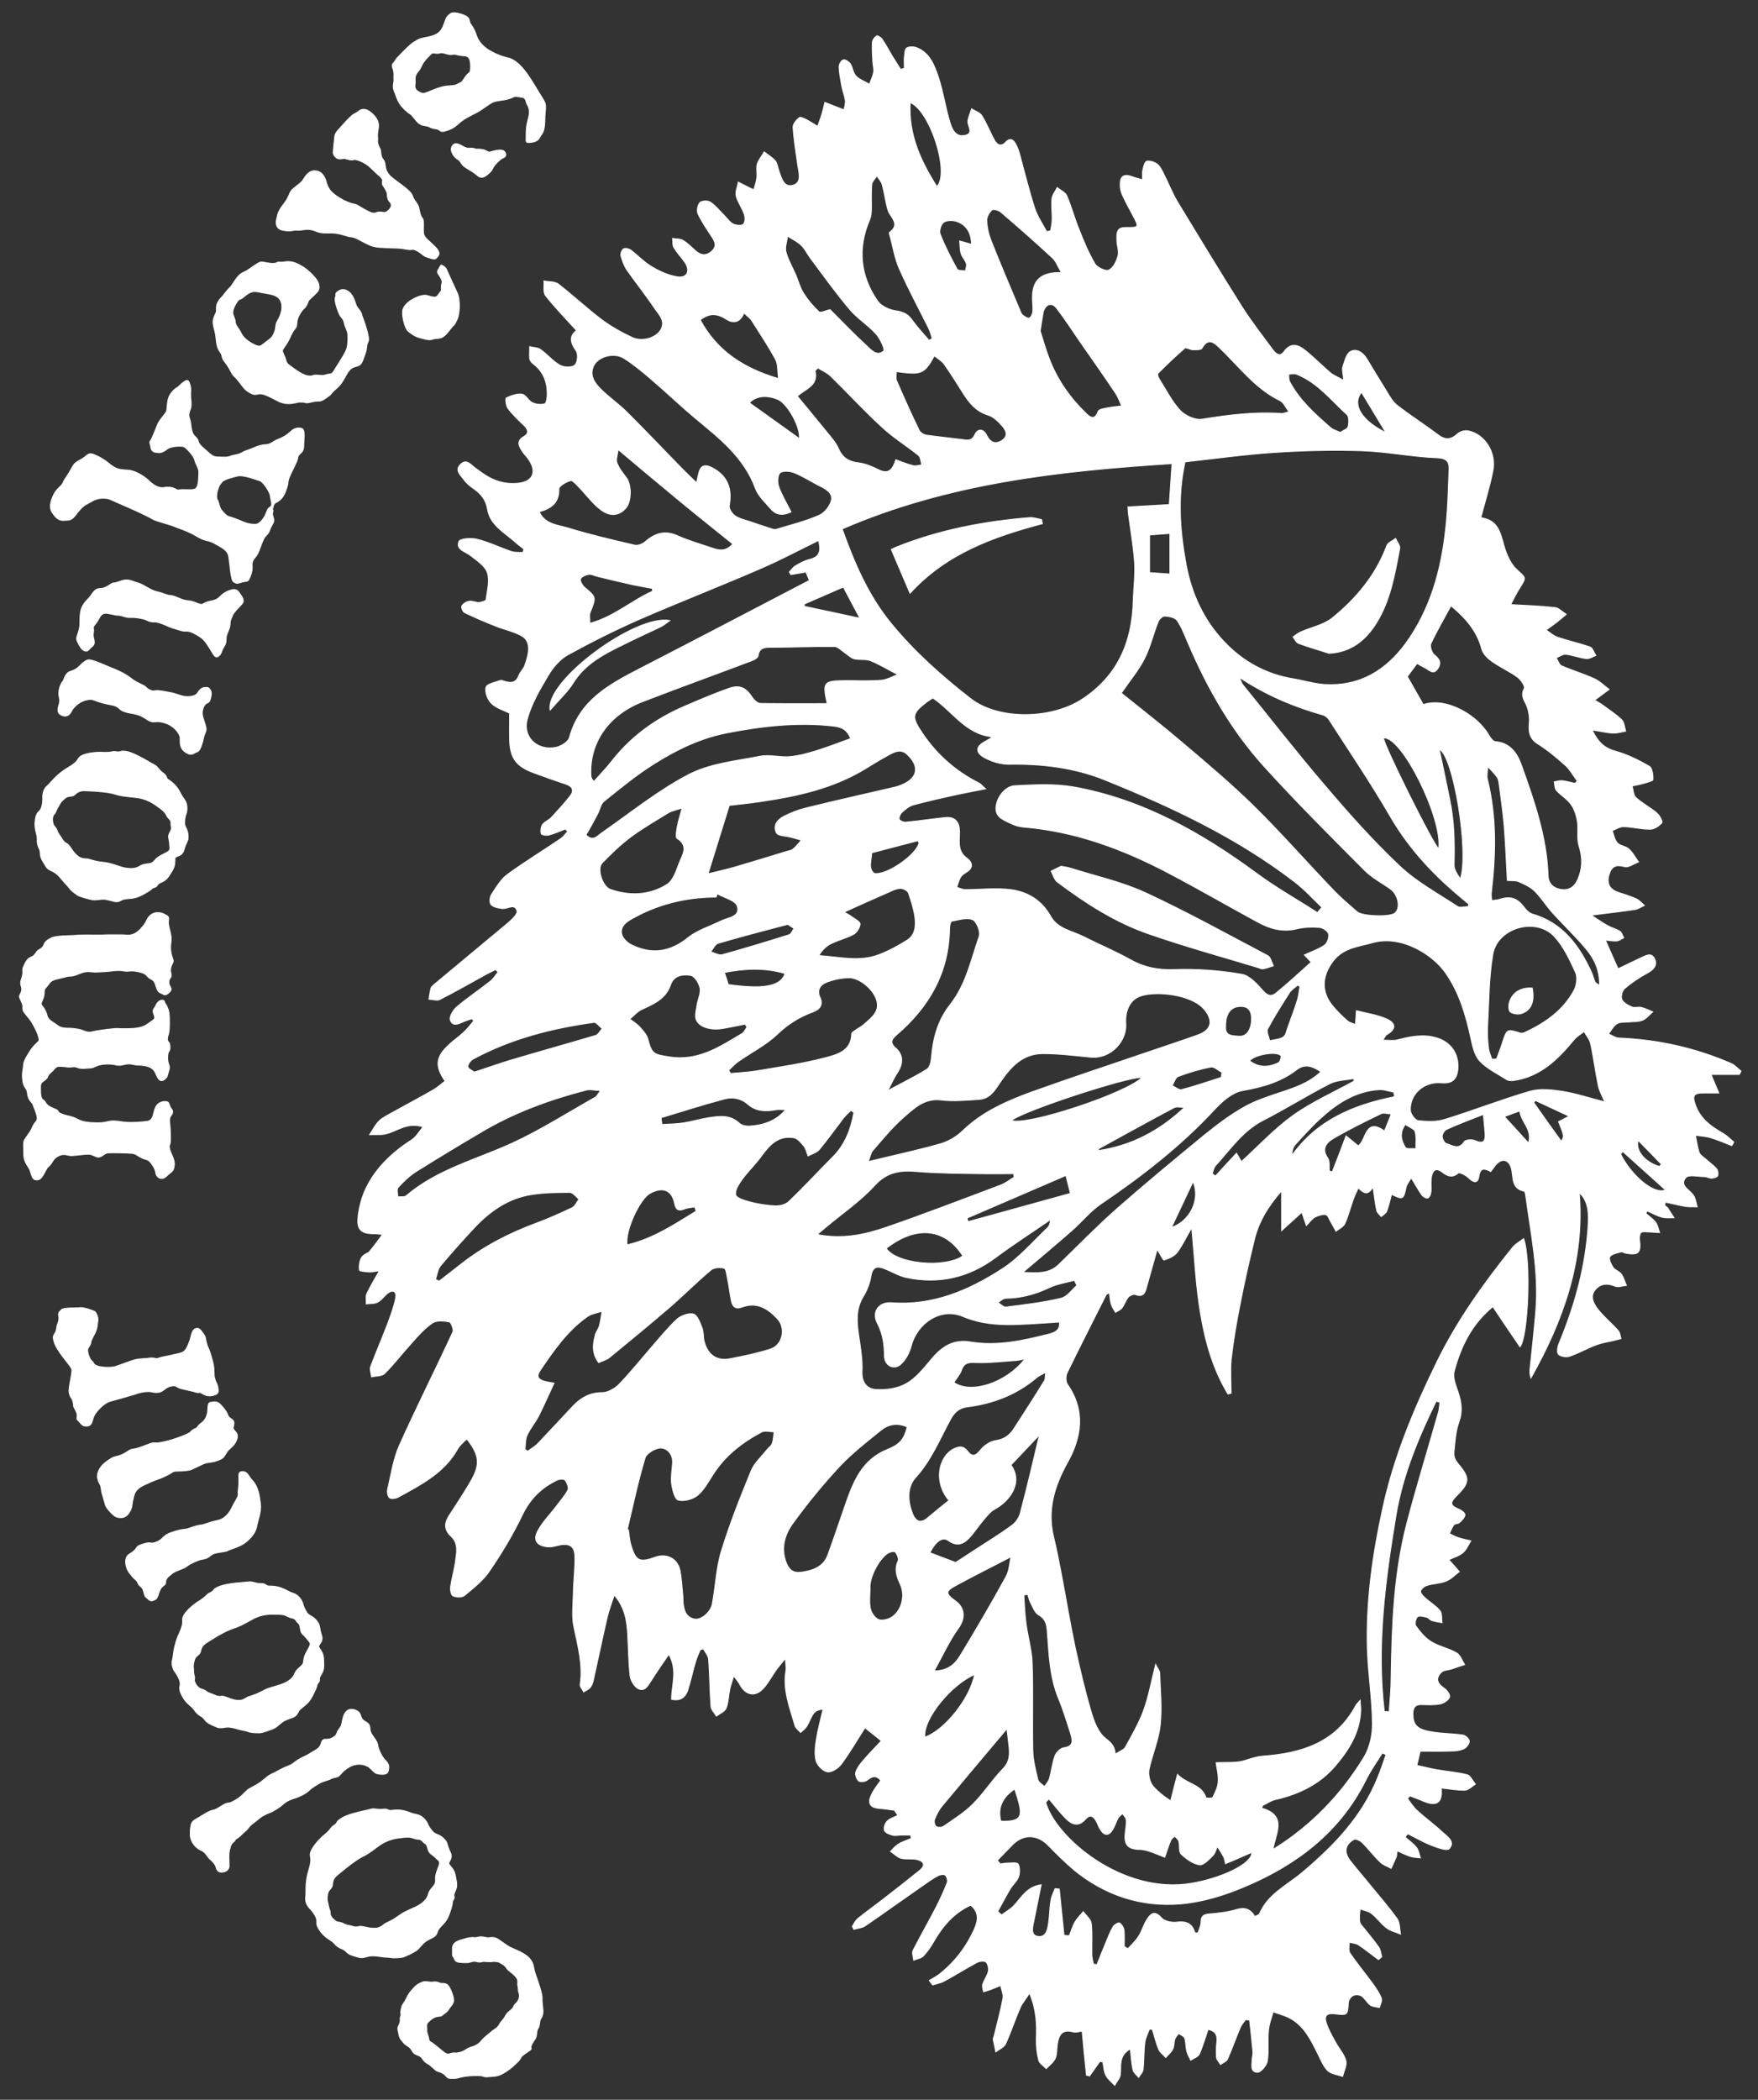 <?xml version="1.0" encoding="utf-8"?>
<!-- Generator: Adobe Illustrator 22.0.1, SVG Export Plug-In . SVG Version: 6.00 Build 0)  -->
<svg version="1.1" id="Ebene_2" xmlns="http://www.w3.org/2000/svg" xmlns:xlink="http://www.w3.org/1999/xlink" x="0px" y="0px"
	 viewBox="0 0 901.8 1077" style="enable-background:new 0 0 901.8 1077;" xml:space="preserve">
<rect x="0" y="0" width="901.8" height="1077" fill="#333333" stroke="none"/>
<style type="text/css">
	.st0{fill:#FFFFFF;stroke:#FFFFFF;stroke-width:0.447;stroke-miterlimit:10;}
</style>
<path class="st0" d="M185.3,645.3c-0.9,1.8-1.2,4.2-0.9,6.2c0.1,0.5,3.2,0.8,4.9,0.9c1.4,0.1,2.7-0.3,5.3-0.6
	c-2.5,4.5-4.7,8-6.4,11.7c-0.7,1.5-0.2,3.5-0.3,5.3c2-0.3,4.2,0,5.8-0.9c2-1,3.4-3.2,5.2-4.6c3.1-2.3,4.6-0.4,4.1,2.4
	c-0.9,4.5-2.5,8.8-4.1,13.1c-2.8,7.4-6,14.8-8.8,22.2c-0.5,1.5,0.3,3.4,0.5,5.2c2.3-0.5,5.3-0.3,6.7-1.7c4.9-4.9,9.1-10.4,13.8-15.6
	c3.3-3.7,6.6-7.5,10.7-10.3c2.1-1.5,5.9-1.1,8.7-0.6c0.9,0.2,2.4,4,1.8,5.2c-9,19.5-18.7,38.7-27.5,58.3c-3.1,7-4.2,15-6,22.6
	c-0.3,1.3,0.2,3.6,1.1,4.2c1,0.6,3.2,0.3,4.4-0.4c11.7-6.4,23.7-12.5,30.5-24.8c0.8-1.5,2.3-2.7,3.5-4c0.3-0.4,0.8-0.6,1.3-0.9
	c6.4,8.3,6.9,12.9,1.8,21.7c-3.5,6-7.3,11.8-11.1,17.6c-2.4,3.8-2.5,7.2,1.1,10.5c4,3.7,2.8,8.6,2.2,13.1c-0.6,4.4-1.9,8.7-2.5,13
	c-0.2,1.5,0.4,4.1,1.3,4.5c1.7,0.7,4.6,0.8,5.8-0.2c4.6-3.8,9.6-7.7,12.9-12.6c6.3-9.2,12.1-18.9,16.9-28.9
	c4-8.3,9.8-13.9,17.7-17.7c1.2-0.6,3.7-0.7,4.2,0c1,1.3,2,3.9,1.4,5.1c-1.7,3.2-4.3,6-6.5,9c-2.9,3.8-6.3,7.2-8.6,11.3
	c-3.1,5.2-1,8.4,5.1,8.8c1.7,0.1,3.5-0.4,5.2-0.8c5.2-1.3,8.2,0.2,8.4,5.4c0.2,6.4-0.7,12.7-0.8,19.1c-0.1,5.8-0.9,11.8,0.3,17.4
	c2,9.7,4.7,19.3,3.2,29.4c-0.2,1.2,1.2,2.6,1.8,3.9c1.1-0.7,2.5-1.2,3.3-2.2c0.9-1.1,1.4-2.5,1.7-3.9c2.4-10.7,4.6-21.5,7.1-32.2
	c0.8-3.5,2.1-6.8,3.6-11.4c5.8,6.9,6.5,13.7,6.9,20.6c0.4,6.9,0.4,13.9,1.2,20.8c0.3,2.4,2.1,5.5,4.1,6.6c3.5,1.8,5.1-1.6,6.8-4.2
	c2.6-4.1,5.4-8.1,9-13.4c4.7,8.5,1.3,15.9,1.4,23.1c4.5,1,7.1-1,8.3-4.7c1.6-4.9,2.6-10,4.1-14.9c0.6-2,1.5-3.9,2.3-5.8
	c0.5-0.2,1.1-0.4,1.6-0.5c1,1.8,2.6,3.6,2.7,5.5c0.6,8,0.6,16,1.2,24c0.1,1.7,1.8,3.4,2.8,5c1.7-1.3,4.3-2.3,5-4.1
	c1.2-3,1.2-6.6,1.9-9.9c0.4-1.8,1.1-3.6,2-6.6c1.7,2.3,2.5,3.2,3,4.2c3.1,6,8.4,6.8,12.6,1.7c2.4-2.8,4.2-6.2,6.3-9.2
	c1.2-1.6,2.5-3.1,4.6-5.7c0.1,2.9,0.5,4.5,0.3,6c-1.8,10.1,1.9,19.2,4.6,28.5c0.4,1.3,1.9,2.4,2.9,3.5c1.1-1,2.3-1.9,3.1-3.1
	c1.3-2.1,2.1-4.6,3.5-6.6c0.9-1.3,2.7-2.1,4.9-2.2c-1.2,5.1-2.6,10.2-3.4,15.3c-0.6,3.6-1.1,7.6-0.2,11.1c0.6,2.4,3.6,5.4,5.9,5.7
	c2.2,0.3,5.6-1.9,7.1-4c4.5-6.1,8.3-12.7,12.1-18.6c3,2.4,5.5,4.3,8.4,6.7c-3.3,3.5-6.5,6.8-9.4,10.2c-1.5,1.7-3,3.7-3.7,5.8
	c-0.4,1.3,0.3,3.5,1.4,4.5c0.7,0.7,3.2,0.5,4.2-0.2c2.4-1.7,4.4-3.3,7.2,0c-1.5,2.2-3.3,4.3-4.5,6.8c-2.6,5-1.1,7.3,4.4,7.6
	c2.4,0.2,4.7,0.6,7.1,0.9c0.6,0.9,1.2,1.8,1.8,2.6c-1.9,1-4.2,1.6-5.6,3.1c-1,1-1.8,3.4-1.3,4.7c0.5,1.2,2.7,2,4.2,2.4
	c1.5,0.4,3.2-0.1,4.8-0.1c1.5,0,2.9,0,4.4,0c0.1,0.6,0.3,1.1,0.4,1.7c-2.2,1-4.6,1.7-6.7,3c-1.5,0.9-2.7,2.4-4,3.7
	c1.8,1.2,3.4,2.9,5.3,3.5c2.5,0.7,5.4,0.1,7.9,0.6c3.6,0.7,5.3,2.8,1.7,5.7c-5.8,4.7-11.7,9.3-17.6,13.9c-4.6,3.6-9.4,7-14,10.7
	c-1.3,1-2,2.7-2.9,4.1c0.3,0.5,0.5,1,0.8,1.5c1.9-0.6,4.2-0.7,5.8-1.8c9.8-6.7,19.5-13.7,29.3-20.5c2.6-1.8,5.2-3.7,8-5.2
	c1.1-0.6,3.1-0.9,3.8-0.3c0.8,0.7,1.4,2.7,1,3.8c-1.7,4.3-3.6,8.5-5.7,12.6c-3.8,7.4-8,14.7-11.8,22.1c-0.7,1.3,0.1,3.4,0.3,5.1
	c1.7-0.7,3.7-0.9,4.9-2.1c2.1-2.2,3.8-4.7,5.3-7.3c4.6-8,10.3-14.8,19-18.8c4.3,3.5,4,7.6,1.9,12.3c-4.1,9.1-10,16.8-17.8,23
	c-1.6,1.3-3.5,2.2-5.3,3.3c0.6,0.8,1.1,1.5,1.7,2.3c2-0.6,4.2-1,6-2c5.6-3,11.1-6.5,16.7-9.5c1.3-0.7,3.7-1,4.6-0.3
	c1,0.8,1.6,3.2,1.3,4.7c-0.5,2.4-2.2,4.5-2.9,6.8c-0.4,1.1,0.2,2.5,0.4,3.8c1.1-0.3,2.2-0.6,3.3-1c1.8-0.7,3.6-1.4,5.5-2.2
	c0.4,2.1,1.5,4.4,1.2,6.4c-1.2,6.6-3,13.1-4.6,19.7c-0.1,0.5-0.5,1.1-0.4,1.5c0.4,2.1,0.9,4.3,1.3,6.4c1.7-1.3,4.2-2.3,5-4
	c2.8-6.1,4.9-12.6,7.6-18.8c1-2.2,2.7-4.1,4.7-7.3c3.6,8.6,3.8,15.9,3.5,23.4c-0.1,3.7,0.3,7.4,1.2,11c0.4,1.7,2.6,2.9,3.9,4.3
	c1.6-1.7,3.7-3.2,4.6-5.2c1-2.2,0.7-4.9,1.1-7.4c0.7-4.7,2.5-7.8,8.1-6.2c1.3,0.4,2.9-0.2,4.6-0.4c0.7,7.6,1.4,15.1,2.2,22.6
	c0.5,0.1,1.1,0.2,1.6,0.4c1.8-2.5,3.5-5,5.3-7.5c0.5,0.1,1,0.2,1.5,0.3c0.5,2.3,0.5,4.8,1.6,6.9c1,2,3,3.4,4.5,5.1
	c1-1.9,2.8-3.7,2.9-5.6c0.5-4.6-1-9.6,5.1-13.1c0.5,4,0.6,7.5,1.4,10.8c0.3,1.4,1.9,2.6,2.9,3.8c0.8-1.4,2.2-2.7,2.3-4.1
	c0.5-4.6,0.3-9.3,0.9-13.9c0.3-2.3,1.5-4.5,2.3-6.7c0.5,0,1,0,1.5,0.1c1.1,3.4,1.9,7,3.3,10.3c0.7,1.6,2.3,2.7,3.6,4.1
	c1.2-1.4,2.8-2.6,3.6-4.3c0.8-1.5,0.5-3.5,1.1-5.2c0.3-1,1.3-1.9,1.9-2.8c1.1,0.8,2.7,1.3,3.1,2.4c0.7,2.1,0.5,4.6,1.1,6.8
	c0.4,1.6,1.3,3,2,4.5c1.5-1,3.7-1.7,4.4-3.1c1.8-4,3-8.3,4.5-12.7c3.4,0.7,4.9,2.5,4.5,6.3c-0.3,2.6-0.4,5.4-0.2,8
	c0.1,1.3,1.4,2.5,2.1,3.7c1.2-0.9,2.9-1.5,3.5-2.6c2.4-5.4,4.3-10.9,6.6-16.3c0.6-1.5,1.8-2.7,2.7-4.1c0.7,0.1,1.4,0.1,2.1,0.2
	c0.6,5.5,1.2,10.9,1.7,16.4c0.1,1.2-0.3,2.5-0.4,3.7c0,2.7-1.2,6.6,2.8,6.7c1.7,0,4.6-3.5,5-5.7c0.8-5.2,0.1-10.6,0.6-15.9
	c0.3-3.2,1.5-6.3,2.4-9.4c2.9,1.1,6,1.8,8.7,3.3c7.3,4,10.7,11.2,14.2,18.2c1.5,3,2.8,6.4,5.1,8.7c1.8,1.7,5,2,7.6,2.9
	c0.7-2.7,2.3-5.7,1.7-8.1c-0.9-3.3-3.5-6.1-5.2-9.2c-1.7-3.1-3.5-6.2-4.7-9.6c-1.5-4.1-0.1-5.7,4.2-5.2c6.6,0.8,6.5,0.8,7-5.9
	c0.1-1.3,1.3-3,2.5-3.5c1.2-0.6,3.2-0.4,4.3,0.3c1.7,1.2,2.7,3.4,4.4,4.6c1.2,0.9,3.1,0.9,4.7,1.3c0.4-1.6,1.5-3.5,1-4.8
	c-1.1-2.8-2.9-5.3-4.6-7.7c-3.8-5.2-7.9-10.1-11.5-15.4c-0.9-1.3-0.3-3.7-0.4-5.6c1.6,0.4,3.4,0.5,4.7,1.3c3.6,2.4,6.9,5.1,10.3,7.6
	c0.6-0.5,1.1-0.9,1.7-1.4c-0.5-1.7-0.6-3.6-1.5-4.9c-2.2-3.2-4.8-6.2-7.2-9.3c-1-1.3-2.4-2.5-2.6-3.9c-0.4-2.1,0.1-4.3,0.2-6.5
	c2,0.8,4.3,1.1,5.9,2.4c2.8,2.2,4.9,5.3,7.7,7.4c2,1.5,4.7,2.1,7.1,3.1c-0.5-2.7-0.3-6-1.8-8c-5-6.9-10.7-13.3-16.1-20
	c-2.7-3.3-5.5-6.5-8.1-9.9c-3.1-4.2-2.4-8.1,2.1-10.6c0.9-0.5,3.1,0.5,4.1,1.4c3.3,3.3,6.1,7,9.4,10.2c1.5,1.5,3.7,2.1,5.6,3.2
	c0.9-1.9,1.8-3.9,2.6-5.8c0.3-0.6,0.2-1.4,0.5-3.2c2.5,1.1,4.6,2.2,6.8,2.9c1.6,0.5,3.4,0.5,5.1,0.7c-0.6-1.8-0.9-3.9-2-5.3
	c-1.6-2-3.8-3.6-5.8-5.3c0.4-0.6,0.9-1.2,1.3-1.8c4,2,7.9,4.3,12,5.9c3,1.2,8.2,3.1,9.3,1.8c3.3-3.6-1.1-6.3-3.5-8.5
	c-4.1-3.9-8.8-7.2-13-11.1c-1.9-1.7-3.3-4-4.9-6.1c0.4-0.5,0.8-0.9,1.2-1.4c2.4,0.9,4.8,1.8,7.1,2.8c6.7,2.8,9.8,0.7,9-6.8
	c4.1,0.4,8.2,1.2,12.2,1.1c1.8-0.1,3.6-2,5.3-3.1c-1.4-1.7-2.5-4.3-4.1-4.8c-5.1-1.3-10.5-1.7-15.7-2.6c-3.4-0.6-6.7-1.5-10.2-2.2
	c0.7-3,1.2-5,1.7-7.3c5.7,0,11.4,0.1,17-0.1c1.9-0.1,4-0.4,5.7-1.3c1.2-0.7,2.6-2.6,2.5-3.8c-0.1-1.2-2-2.9-3.3-3.1
	c-5.5-0.8-11-0.7-16.5-1.7c-7.4-1.3-9.2-3.8-9.1-9.6c0.1-3.3,1.6-4.4,4.6-4.3c3.2,0.1,6.5,0.3,9.6-0.4c1.8-0.4,4-1.9,4.6-3.5
	c0.4-1.1-1.4-3.6-2.8-4.5c-3.6-2.4-4.6-5.1-1.4-8.2c1.1-1.1,3.3-1.1,5-1.6c2.3-0.8,4.6-1.6,6.9-2.3c-1.3-2.1-2.2-4.9-4.1-6
	c-4.1-2.4-9.1-3.3-13.1-5.8c-3.1-1.9-5.6-5-7.8-8c-0.7-0.9-0.2-3.8,0.8-4.7c0.9-0.8,3.2-0.2,4.7,0.2c1,0.2,1.7,1.4,2.7,1.7
	c1.7,0.5,3.5,0.8,5.2,1.1c-0.3-2.1,0.1-4.7-1-6.1c-2.1-2.6-5.1-4.3-7.6-6.6c-1.1-0.9-2.5-2.5-2.4-3.4c0.2-1.2,1.9-2.6,3.2-3
	c3.2-1,6.8-1,9.8-2.2c2.6-1,4.6-3.2,6.9-4.9c-1.7-1.9-3.3-3.8-5.4-6.1c2-1,5-1.8,7.2-3.6c1.8-1.5,2.8-4,4.1-6.1
	c-2.1-0.5-4.3-0.9-6.4-1.6c-1.6-0.5-3.1-1.4-4.6-2.1c0.7-1.5,1.3-3.2,2.3-4.5c0.6-0.7,2.2-0.5,2.9-1.2c1.2-1.1,2.6-2.5,2.8-3.9
	c0.1-0.9-1.8-2.4-3.1-2.9c-4.4-1.8-4.8-3.3-1.5-6.6c7.2-7.1,7.3-9.4,1-16.8c-1.2-1.4-2.2-3.5-2.1-5.2c0.5-5.5,0.8-11.1,2.6-16.2
	c2.3-6.3,0.9-11.7-1.2-17.5c-1-2.7-1.9-6-1.2-8.6c3.4-12.5,8.8-24,19.8-33c4.8,7.2,9.4,14,13.9,20.6c4.1-4.8,5.9-43.8,1.9-55.5
	c-2.1,1.6-4.2,2.7-5.6,4.4c-14.8,18.4-28.5,37.5-38.9,58.8c-11.8,24.1-22.1,48.8-27.8,75.1c-5.2,23.7-8.6,47.7-7.9,72.1
	c0.4,12.8,2.5,25.5,2.6,38.3c0.1,5.9-1.4,12.6-4.5,17.6c-11.6,18.8-26.6,34.7-46.5,47c1.3-8.2,7.6-17.4-5.8-21.2
	c0.1-0.4,0.3-0.8,0.4-1.3c2.3-1.1,4.5-2.7,7-3.2c11.8-2.7,22.4-7.9,30.2-17c6.9-8,12.8-17.2,13.2-28.5c0.1-1.5-0.2-3-0.3-5.3
	c-1.1,1.3-1.8,1.9-2.2,2.6c-10.1,19.1-27.9,24.6-47.5,26c-3.6,0.3-6.3,1.3-9.5,2.3c-4.5,1.4-9.6,0.8-14.7,1.1c0.3,2.4,1.3,6,1.1,9.6
	c-0.1,2.8-1.5,5.6-2.8,8.2c-0.3,0.5-3.3,0.5-3.5,0.1c-2.2-6.9-9.5-6.7-14.6-11.9c-1.3,5-2.3,8.7-3.5,13.6c-2-1.5-3.9-2.6-5.5-4.1
	c-1.8-1.6-3.8-3.3-4.7-5.4c-0.9-2.1-1.3-4.8-0.8-7c1.7-7.6,4.9-15,5.7-22.6c0.9-8.7,0-17.7-0.3-26.5c0-1.2-1.1-2.3-2.1-4.4
	c-2.2,8.6-3.5,16.2-6.1,23.4c-2.4,6.6-6,12.8-9.4,19c-0.8,1.4-2.9,2.1-5.2,3.6c-0.3-4.4-2.4-6-5.1-8.2c-3.7-2.9-5.8-8.5-7.2-13.3
	c-3.2-10.8-5.8-21.9-8.2-32.9c-2.7-12.7-4.8-25.5-7.2-38.2c-1.2-6.2-2.4-12.5-3.9-18.6c-3.4-14,0.3-26.2,7.2-38.6
	c7.1-12.7,9.2-26.5-0.1-39.8c-1-1.4-1-4.4-0.2-6c6.5-13.4,13.3-26.7,20-40c0.1-0.3,0.5-0.4,1.7-1c0.3,2.3,0.4,4.3,1,6.1
	c0.4,1.4,1.4,2.6,2.1,3.9c1.1-0.7,2.5-1.2,3.3-2.2c1.3-1.7,1.9-3.9,3.2-5.5c0.8-0.9,2.7-1.8,3.7-1.4c4.1,1.5,5-0.9,5.8-4
	c1.8-6.4,3.6-12.8,5.4-19.2c1.5,2.4,3.1,5.7,3.5,5.5c2.4-0.8,5.2-1.9,6.7-3.9c2.8-3.7,4.8-8.1,7.5-12.7c1.5,15.5,2.1,30.1,4.6,44.5
	c2.4,14.2,6.4,28.3,14,40.8c0.5-0.1,1.1-0.2,1.6-0.4c0-5.9-0.5-11.9,0.1-17.7c1.1-9.5,2.7-18.9,4.6-28.3c2.1-10.9,4.6-21.8,7.2-32.6
	c2.2-9.1,6.8-17,14-25.2c0,7.2,0,13,0,20.4c4.1-3.7,7-6.3,10.4-9.4c0.8,2.4,1.4,4.1,2.3,6.8c1.8-1.8,2.9-3.5,4.4-4.3
	c1.7-0.9,3.9-1.6,5.6-1.3c1.1,0.2,1.8,2.5,2.6,3.8c0.9,1.5,1.7,3.1,2.6,4.7c1.5-1.2,3.7-2.2,4.5-3.8c1.8-3.8,2.8-8,4.2-12
	c0.7-2,1.6-3.9,2.7-6.4c2.4,2.1,4.7,4.6,7.6-0.5c0.8,5.2,1.1,8.7,1.9,12.1c0.3,1.2,1.5,2.1,2.3,3.1c1-0.9,2.4-1.6,2.8-2.7
	c1.1-2.8,1.7-5.7,2.5-8.7c5.9,2.8,6.1,2.7,7.5-3.7c0.3-1.5,1.5-2.8,2.6-4.8c2.2,3.6,3.7,6.4,5.5,8.9c0.6,0.8,2.2,1.7,2.9,1.5
	c0.9-0.3,1.6-1.8,1.7-2.9c0.3-2.6-0.2-5.4,0.3-8c0.5-3,2-5.1,5.5-2.4c2.5,1.9,5,3.2,8.2,0.5c0.7-0.6,4,1.1,5.4,2.5
	c2.4,2.4,4.7,2.9,5.2-0.7c0.7-4.9,3-4.2,6.1-2.6c1.2-1.5,2-2.9,3.1-4c3-3,6.2-1.9,7.4,2.1c1.3,4.4-0.3,10.6,6.7,12
	c0.3,0.1,0.6,1.2,0.7,1.9c2.6,19.7,6.9,39.4,5.2,59.5c-0.8,9.8-1.9,19.5-2.9,29.2c-0.2,1.7-0.2,3.4,0.4,5.2
	c16.6-29.5,27.7-60.3,24.8-95c3.7,3.2,5.1,8.2,4.6,16c-1.2,21.4-6.8,41.6-15,61.3c-0.7,1.7-1.2,4.7-0.2,5.6c1.1,1.1,4.1,1.5,5.8,0.9
	c4.6-1.6,8.9-4.1,13.5-5.8c2.8-1.1,5.9-1.5,8.8-2.2c1.3-0.3,2.6-0.7,3.9-1c-0.4-1.4-0.5-3.1-1.4-4.1c-3.3-3.7-7.2-6.9-10.3-10.8
	c-2.3-2.9-4.4-6.7-1.5-10.2c2.6-3.1,6.2-3.5,10.2-1.8c1.6,0.7,3.8-0.2,5.8-0.4c-0.9-2-1.4-4.2-2.7-5.9c-1-1.4-3.2-1.9-4.1-3.3
	c-1.1-1.6-2.4-4.5-1.7-5.5c1-1.5,3.7-1.9,5.8-2.5c0.6-0.2,1.3,0.4,2,0.6c7,1.3,8.3,0,7.4-7.1c-0.1-1.2,0.2-3.1,0.9-3.5
	c1.2-0.6,2.8-0.2,4.3-0.2c1.7,0.1,3.4,0.2,5.1,0.3c-0.6-1.7-0.9-3.7-1.9-5.1c-1.4-1.9-3.4-3.2-5.2-4.8c0.3-0.4,0.5-0.8,0.8-1.2
	c2.5,1.1,4.9,2.5,7.5,3.2c2,0.5,4.1,0.3,6.2,0.3c-1.1-1.7-2.1-3.3-3.2-5c-0.4-0.5-1-0.9-1.6-1.3c0.1-0.6,0.3-1.1,0.4-1.7
	c3.5,0.7,6.9,1.6,10.4,2.2c1.9,0.3,3.9,0.1,5.9,0.2c-0.6-2-0.8-4.4-2-6c-1.9-2.9-7.3-4.9-3.8-9c1.4-1.7,6.3-0.5,9.5-0.5
	c1.2,0,2.4,0.8,3.6,0.8c1.1,0,2.9-0.5,3.2-1.2c0.4-1.1,0.1-2.9-0.6-3.7c-1.8-2-4-3.5-6-5.3c-1.1-0.9-2.5-1.8-2.9-3
	c-0.9-2.8-1.3-5.9-1.9-8.8c2.7,0.4,5.5,0.5,8,1.3c3.6,1.1,7.1,2.6,10.6,4c0.4-0.6,0.8-1.2,1.1-1.8c-1.9-1.6-3.7-3.5-5.9-4.7
	c-5.8-3.3-11.1-7.2-13.6-13.8c-2.1-5.5-1.2-6.8,4.6-6.7c1.9,0,3.8,0,7.2,0c-1.5-3.6-2.7-6.3-4-9.5c4.8,0,9.7,0,14.5,0
	c0.3-0.6,0.6-1.1,0.9-1.7c-1.7-1.3-3.1-3.1-5-3.9c-18.4-8-37.7-12.3-57.8-13.1c-1.8-0.1-3.5-1.4-5.2-2.1c1.4-1.8,2.5-4.1,4.3-5.2
	c1.5-1,3.8-0.7,5.7-0.9c2.5-0.3,5.1,0,7.4-0.9c2-0.8,3.5-2.8,5.3-4.3c-1.9-0.8-3.8-1.8-5.9-2.3c-1.5-0.4-3.4,0.4-4.7-0.2
	c-2-0.8-4.4-2.1-5.2-3.8c-0.7-1.4,0.1-4.5,1.3-5.6c3.6-3.1,7.6-5.8,11.7-8c3.1-1.7,5.2-3.8,3.9-7c-1.6-3.9-4.6-2-7.2-0.8
	c-3.7,1.7-7.3,3.5-11.7,5.6c-2.2-4.9-4.1-9.3-6.5-14.7c2.6,0.2,4.3,0.6,5.9,0.4c1.2-0.1,2.3-1,3.5-1.6c-0.6-1.1-1-2.7-1.9-3.3
	c-1.9-1.2-4.3-1.8-6.3-2.9c-2.5-1.4-4.9-3.1-8.5-5.4c8.7-1.1,15.6-1.9,22.5-2.9c1.7-0.3,3.2-1.4,4.8-2.1c-1.4-1.2-2.6-2.7-4.2-3.4
	c-3-1.4-6.3-2.3-9.5-3.4c-4.3-1.6-5.8-4.6-4.3-9.3c1.2-4,3.5-5,7.8-3.8c2,0.6,4.8-1.5,7.2-2.4c-1.6-2.2-2.9-4.8-4.9-6.6
	c-1.6-1.5-4.5-1.6-6-3.2c-1.4-1.6-1.8-4.2-2.6-6.3c2-0.7,4-2.1,5.9-2c4.6,0.1,9.1,1.4,13.7,1.3c2,0,4.5-1.7,5.9-3.3
	c0.5-0.6-1.2-3.8-2.6-5c-3.4-2.9-7.4-4.9-10.7-7.9c-1.4-1.2-1.4-4-2-6c1.8-0.4,3.7-0.6,5.5-1.2c1.8-0.5,5.1-1.3,5.2-2
	c0.1-2.4-0.3-6-1.9-6.9c-5.4-3.1-11.2-6-17.3-7.7c-5.5-1.5-8.9-4.4-12-10.9c4.6,0.7,7.7,1.5,10.8,1.6c2.1,0.1,4.3-0.6,6.4-1
	c-0.6-2-0.7-4.6-2.1-5.9c-2.9-2.8-6.4-5-9.6-7.4c-1.5-1.1-3.1-1.9-4.2-2.6c2.7-2,5.1-3.8,7.4-5.5c-2.5-1.9-4.8-4.2-7.6-5.5
	c-5.5-2.5-11.3-4.2-16.8-6.6c-1.3-0.6-1.8-2.7-2.7-4.1c1.7-0.7,3.4-2,5-1.8c3.5,0.4,6.9,1.8,10.4,2.2c1.6,0.2,3.3-1,4.9-1.6
	c-1-1.5-1.6-3.8-2.9-4.3c-5.5-2-11.3-3.2-16.8-5.1c-2.1-0.7-3.9-2.4-5.8-3.7c1.8-1.3,3.7-2.6,5.5-4c1.6-1.3,3.2-2.6,4.8-4
	c-1.9-1.2-3.8-3.3-5.8-3.5c-7-0.8-14.2-1-22.7-1.5c1.7-3.2,3-6,4.7-8.6c3.7-5.8,3-5-1.9-9.7c-3.6-3.5-5.6-9.3-6.9-14.4
	c-2-7.5-4.5-10.8-11.2-11.9c2.1-8,4.6-15.9,6.2-24c1.9-9.2-4-18.7-12.6-20.5c-1.7-0.4-4.3,0.3-5.5,1.5c-3.6,3.3-6.6,3.2-10.3,0.3
	c-6.8-5.1-14-9.7-20.7-14.9c-2.4-1.9-4-4.8-5.6-7.5c-3.4-5.4-6.7-10.9-10-16.4c-2-3.3-5.3-5.4-8.4-3.7c-2.1,1.2-3,5-3.9,7.9
	c-0.5,1.5,0.2,3.4,0.5,6.9c-3.2-1.8-5.4-2.6-7.1-4.1c-4.3-3.7-8.3-7.8-12.7-11.3c-3.5-2.8-7.3-4.3-10.9,0.7c-2.3,3.2-4.6,0.5-6-1.4
	c-5.4-7.3-11-14.5-15.8-22.1c-11.1-17.6-21.9-35.4-32.7-53.2c-2.8-4.7-4.8-9.9-7.3-14.8c-0.9-1.7-1.8-3.7-3.3-4.8
	c-1.4-1-3.7-1.8-5.3-1.4c-1,0.3-1.6,2.8-2,4.5c-0.3,1.3-0.1,2.8-0.1,5c-2-0.6-3.6-0.9-5.1-1.5c-4.4-1.7-6.5-0.5-6.4,4.3
	c0,1.9,0.6,3.9,1.4,5.6c1.5,3.2,3.2,6.3,4.9,9.5c3.6,6.7,3.6,6.6-3.9,6.6c-4.6,0-4.1,3.6-4.1,6.5c0,2.6,1.2,5.5,0.6,7.9
	c-0.7,2.8-2.4,6.3-4.7,7.4c-1.6,0.8-6.1-1.3-7.2-3.3c-3.3-5.6-5.8-11.7-8.2-17.8c-2.3-5.6-3.8-11.5-6.2-17c-0.8-1.8-3.2-2.8-4.9-4.2
	c-0.9,1.9-2.5,3.7-2.7,5.7c-0.4,3.5,0.2,7.1,0.1,10.7c0,2-0.5,3.9-0.8,5.8c-0.7,0.1-1.3,0.3-2,0.4c-2.1-3.9-4.7-7.7-6.1-11.9
	c-2.9-8.9-5.1-18.1-7.6-27.2c-0.5-1.9-1.1-3.8-2-5.5c-1.2-2.3-2.8-3.9-5.3-1.3c-2.5,2.6-4.5,1.4-5.9-1.2c-2.2-4.1-3.9-8.4-6.3-12.3
	c-1-1.7-3.5-2.4-5.3-3.6c-0.7,2-1.5,4-1.9,6c-0.5,2.7,3.6,6.8-1.9,7.7c-4.7,0.8-6.4-3.6-7.4-7c-2.3-7.6-3.4-15.6-5.9-23.1
	c-2-5.9-4.4-12.3-11-14.9c-1.5-0.6-3.9-0.7-5.2,0.1c-1,0.6-1,3-1.2,4.6c-0.2,1.9,0,3.8,0,5.8c-0.6,0.2-1.2,0.4-1.9,0.6
	c-1.4-2.3-2.9-4.5-4.3-6.8c-1.7-2.9-3.3-5.9-5.2-8.7c-0.6-0.9-2.4-2-2.8-1.7c-1,0.6-2.1,2-2.2,3.2c-0.2,3.4,0,6.8,0.2,10.1
	c0.1,1.8,0.7,3.6,0.4,5.3c-0.3,2.1-1.4,4.1-2.1,6.2c-2.3-1.4-5.1-2.3-6.9-4.2c-1.5-1.5-1.7-4.3-2.9-6.2c-0.7-1.1-2.7-2.4-3.6-2.1
	c-1.1,0.3-2.3,2.4-2.2,3.6c0.1,3.3,0.8,6.7,1.4,10c0.5,2.4,1.4,4.8,1.8,7.2c0.2,1.6-0.4,3.2-0.7,4.8c-1.4-0.5-2.8-1.1-4.2-1.6
	c-1.9-0.7-3.7-1.5-5.6-2.2c-0.5,2-0.9,4-1.5,5.9c-0.6,2.2-1.5,4.3-2.2,6.4c-1.8-1.1-3.5-2.2-5.3-3.2c-1.3-0.7-3.5-1.8-4.1-1.3
	c-1.5,1.2-3.3,3.3-3.2,5c0.4,6.5,1.5,13,2.4,19.5c0.6,3.8,2.2,8.9-2.4,10.2c-4.8,1.4-6-3.8-7.3-7.5c-0.6-1.7-0.8-3.7-1.8-5
	c-1.6-1.8-3.8-3.1-5.7-4.6c-1.2,2.1-2.9,4.1-3.6,6.3c-0.6,2.1,0.1,4.6-0.2,6.9c-0.2,2-0.9,3.9-1.5,6.2c-1.2-0.5-1.6-0.7-2.1-0.9
	c-2-1-3.9-2-5.9-3c-0.4,2.4-1.6,5-1.1,7.1c0.8,3.2,3,6,4.1,9.2c0.6,1.6,0.6,4.3-0.4,5.3c-0.8,0.9-3.7,0.6-5.2-0.1
	c-1.8-0.9-3-2.8-4.5-4.3c-2.4-2.4-4.5-5.1-7.2-6.9c-1.3-0.9-4.5-0.8-5.4,0.2c-1.1,1.2-1.7,4.2-1,5.7c1.9,4.1,4.6,8,7.1,11.8
	c1.7,2.6,2.8,4.9-0.1,7.5c-3.1,2.7-5.7,2-8.5-0.5c-2-1.8-3.9-3.8-6.2-5.1c-1.4-0.9-3.5-0.7-5.3-1c0.2,1.6-0.1,3.5,0.7,4.7
	c1.6,2.7,3.9,5.1,5.7,7.7c2.8,4.2,1.1,8-3.8,7.3c-4.5-0.7-9.1-2.7-13.1-5.1c-4-2.3-7.2-5.8-10.9-8.6c-1-0.7-2.9-1.2-3.7-0.7
	c-0.9,0.6-1.7,2.5-1.4,3.6c0.7,2.5,1.6,5.1,3.1,7.3c4.6,6.6,9.6,12.8,14.1,19.5c2.2,3.3,6.1,6.7,3,11.5c-2.5,3.9-9.3,5.9-14.4,3.6
	c-5.6-2.6-11.1-5.7-16-9.4c-7.5-5.7-14.4-12.2-21.9-18c-1.8-1.4-4.9-1.1-7.4-1.6c0.2,2.6-0.5,5.9,0.9,7.6
	c4.8,6.1,10.3,11.7,15.8,17.8c-3.9,3-3.1,6.3-0.2,10.4c1.2,1.7,0.8,6.1-0.7,7.4c-1.5,1.3-5.5,1.2-7.6,0c-3.7-2.1-6.5-5.6-9.9-8
	c-1.5-1.1-3.7-1-5.6-1.5c0,2.1-0.2,4.2,0,6.2c0.1,0.9,1,2,1.8,2.6c5.2,3.9,7.2,9.3,7.2,15.5c0,1.7-0.4,4.7-1.3,5
	c-1.9,0.6-4.5,0.3-6.4-0.6c-2-1-3.3-4-5.2-4.3c-2.6-0.4-5.6,0.7-8.1,1.9c-0.5,0.2-0.2,4,0.8,5.3c2.4,3.2,5.4,6.1,8.4,8.9
	c2.1,2.1,2.5,4.1-0.2,5.6c-4,2.3-2.5,4.9-0.8,7.6c1,1.5,2.3,2.7,3.3,4.2c4.4,6.5,2.1,11.5-5.8,12.2c-6.7,0.6-12.7-1.4-18.1-5.3
	c-1.2-0.8-2.3-1.7-3.5-2.5c-2.3-1.7-4.6-5.1-7.7-1.8c-3,3.1,0.4,5.6,2,7.9c1.3,1.8,3.2,3.3,5.1,4.6c3.7,2.7,6.1,5.6,6.9,10.6
	c1.3,7.7,8.4,11.6,13.8,16.3c1.5,1.4,3.2,2.6,4.8,3.9c-0.2,0.6-0.3,1.2-0.5,1.8c-2-0.2-4,0.1-5.8-0.5c-5.9-2-11.6-4.8-17.6-6.3
	c-3-0.8-8.8-0.4-9.4,1.1c-1.7,4.3,3.3,5.1,5.9,7.2c3.3,2.6,7.5,5.3,8.7,8.9c1.3,4.1-0.1,9.2-0.7,13.8c-0.1,0.6-2.3,1.3-3.5,1.4
	c-1.7,0.1-3.6-0.9-5.2-0.6c-1.4,0.2-3,1.2-3.7,2.4c-0.4,0.7,0.5,3,1.4,3.4c5.2,2.5,10.5,4.8,15.9,6.9c4.4,1.8,9.2,2.7,13.3,5
	c4.8,2.6,4.2,8.5,1.6,15.4c-0.7,1.8-2.3,3.2-3,5c-1.3,3.5-3.6,4-6.8,3.1c-0.9-0.2-1.9-0.8-2.6-0.6c-2.7,1-6.9,1.7-7.4,3.5
	c-0.7,2.4,0.8,6.3,2.7,8.2c2.5,2.5,6.4,3.6,9.4,5.1c0,4.4-0.1,9,0,13.5c0.2,9.3,3.2,13.6,11.9,16.9c5.6,2.1,11.3,4.1,17,6
	c3.4,1.1,4.3,3.3,2.2,6c-3,3.9-6.4,7.5-9.7,11.1c-1.3,1.4-3.4,2.1-4.5,3.6c-0.8,1.2-1.1,3.2-0.7,4.7c0.2,0.6,2.7,1.1,4,0.7
	c2.9-0.8,5.6-2,8.4-3.1c0.4,0.4,0.8,0.9,1.2,1.3c-1.2,1.2-2.1,2.6-3.5,3.6c-9.1,6.2-18.5,11.9-27.4,18.4c-3.4,2.5-5.8,6.6-8.2,10.3
	c-0.9,1.3-1.1,4.2-0.2,5.2c1.2,1.3,3.6,1.7,5.6,2c2.7,0.4,6.6-3,7.7,1.3c0.4,1.6-2.9,4.6-5,6.4c-12.5,10.5-25.2,20.9-37.7,31.4
	c-0.5,0.5-1.2,1-1.4,1.6c-0.5,1.9-0.8,3.9-1.1,5.8c1.9,0.1,4.2,0.9,5.7,0.1c8.1-4.1,16-8.7,23.9-13c1.5-0.8,3-1.5,4.6-2.3
	c0.4,0.4,0.8,0.8,1.3,1.3c-1.3,1.5-2.4,3.4-3.9,4.6c-5.7,4.5-11.8,8.6-17.4,13.3c-1.8,1.6-3.9,5.1-3.2,6.8c1.4,3.6,4.7,1.6,7.3,0.5
	c1.2-0.5,2.5-0.9,3.8-1.3c0.3,0.4,0.6,0.7,0.9,1.1c-1.7,2-3.3,4.2-5.3,6c-2.6,2.4-5.6,4.4-8.1,6.9c-6.1,5.8-6.5,10.5-1.3,18
	c-1.9,1.4-3.7,3.1-5.7,4.3c-7.1,4.1-14.3,7.9-21.5,11.9c-2.3,1.3-4.9,2.5-6.7,4.3c-2,2-3.2,4.6-4.8,7c2.7-0.1,5.5,0.2,8.1-0.4
	c5.9-1.2,10.9-6.3,19.3-3.6c-2.2,2.6-3.6,5.2-5.8,6.6c-9.9,6.4-18.3,14.2-23.5,24.9c-2.1,4.4-3.4,9.3-4,14.2
	c-0.9,7.1,1.5,9.2,8.7,9.1c0.7,0,1.4,0.1,3.8,0.4c-2.7,3.6-4.7,6.4-7,9.1C188.3,642.8,186.1,643.7,185.3,645.3z M852.3,597.2
	c-0.4,0.4-0.8,0.7-1.1,1.1c-7.1-2.1-12.4-7.9-10.9-13.4C844.6,589.2,848.4,593.2,852.3,597.2z M831.3,591.9c0.4-0.4,0.7-0.8,1.1-1.3
	c7.2,6.5,14.4,12.9,21.9,19.7C848.6,613,836.9,603.1,831.3,591.9z M304.6,524.4c1.3-0.2,2.9,2.1,4.3,3.2c-1.1,1.2-2,3.1-3.4,3.5
	c-14.4,4.3-28.9,8.3-43.3,12.6c-6.1,1.8-12.1,4-18.9,6.2c-1-0.8-3.2-1.7-3.3-2.8c-0.1-1.2,1.4-3.2,2.7-3.9
	C262.1,532.7,283.1,527.4,304.6,524.4z M454.6,629.5c-11.1,3.8-22.5,6.3-35.4,3.7c2.1-1.8,3.6-3,5.1-4.3
	c8.1-6.8,17.1-12.9,24.2-20.7c6.4-7.1,13.3-8.1,21.9-7.3c10.7,0.9,21.6,0.9,32.3,1.1c5.8,0.1,11.6,0,17.4,0c0,0.6,0,1.2,0.1,1.8
	c-2.3,1.4-4.4,3.1-6.8,4C493.8,615.2,474.3,622.7,454.6,629.5z M493.9,644.2c-9.2,6.4-33.9,4.2-39.3-3.9
	C470.6,627.8,485.3,630.5,493.9,644.2z M655.8,545.1c-4.9,2.3-9.8,2.8-14.8-1c2.6-3.2,13.7-5.1,16-2.7
	C657.5,541.9,656.7,544.7,655.8,545.1z M651.3,533.8c-0.4-2.1-1.8-4.6-1-6.1c3.4-6.4,7.3-12.5,11.2-18.6c1-1.5,2.7-2.5,4.1-3.8
	c0.4,0.2,0.8,0.4,1.2,0.6c-0.4,2.5-0.6,5-1.4,7.4c-1.4,4.5-3.1,9-4.7,13.4c-0.7,1.8-1,4.3-2.4,5.2
	C656.5,533.1,653.8,533.2,651.3,533.8z M635.6,531.5c-3.1-0.3-7.3,0.1-6.9-5c-0.1-6.6,2.6-10.2,7.6-10.3c4.2-0.1,5.6,2.4,5.7,6
	C642.1,527.9,639.6,531.8,635.6,531.5z M602.2,497.3c-8.2,0.3-15.3-1.1-22.4-5.1c-7.7-4.3-15.9-7.7-23.8-11.7
	c-6-3.1-13.4-3.9-17.1-10.6c-4.5-8.1-11.8-12.5-20.4-13.6c-7.7-1-15.6,0-23.4,0c-1.4,0-2.9-0.8-4.3-1.2c0.6-1.7,1-3.6,1.9-5.1
	c0.6-1,1.7-1.8,2.8-2.5c4.2-2.4,3.3-5.3,0.3-7.5c-3.4-2.5-3.8-5.7-3.7-9.4c0.1-2,0.2-4,0-5.9c-0.6-4.1-3.3-5.8-7.1-5.4
	c-6.8,0.7-13.6,1.8-20.4,2.4c-1.1,0.1-3.1-0.7-3.3-1.5c-0.3-1,0.5-2.7,1.3-3.5c1.7-1.5,3.6-3.2,5.7-3.8c7.8-2.1,15.8-3.9,23.7-5.6
	c4.1-0.9,8.2-1.6,13.6-2.7c-2.2-1.9-2.7-2.7-3.5-3c-11.6-5.9-21.1-14.1-28.5-24.9c-6.1-9-6.2-10.5,2-16.8c1-0.7,2-1.3,2.9-1.9
	c10.2,6.8,16.8,18.6,30.5,19.9c-1.2,1.1-2.3,1.6-3.3,2.2c-5.3,2.7-5.7,5.9-0.3,8.7c3.6,1.9,8,3.2,12.1,3.2
	c16.8-0.3,33.4,1.7,48.7,7.8c34.5,13.9,68.1,29.6,97.9,52.5c5.1,3.9,9.4,8.7,14,13.1c-0.8,0.9-1.6,1.8-2.3,2.7
	c-10.2-6.6-20.9-12.6-30.7-19.8c-28.6-21.1-59.1-38.4-94.5-44.7c-9.8-1.7-20.1-1.1-30.1-0.6c-5,0.3-9.4,6.2-9.6,11.4
	c-0.2,5.1,4.4,6.3,7.9,8.1c1.9,0.9,4,1.5,6.1,1.7c26.7,2.2,51.2,11.3,74.7,23.7c15.4,8.1,30.4,16.8,45.7,25.1
	c6.2,3.4,12.7,5.2,20,3.4c3.7-0.9,7.8-1,11.6-0.7c1.7,0.1,4.3,1.9,4.6,3.3c0.4,1.8-0.6,4.8-2.1,5.8c-3,2.1-6.7,3.3-10.3,5
	c0.9,1,2.2,2.3,3.5,3.7c-6.1,5.4-11.9,10.9-18.1,15.9c-1.9,1.6-4,1.7-6.3-0.9c-3.2-3.6-7.2-8.2-11.3-8.8
	C625.3,497.7,613.7,496.9,602.2,497.3z M743.6,409.7c-1.7-8.3-3.4-16.5-5.3-25.4c7.3,3.3,15.4,53,10.8,66.5
	c-1.5-2.3-3.3-4.8-3.2-7.3C746.2,432.1,746,420.9,743.6,409.7z M753.4,463.7c-0.1,0.4-0.1,0.8-0.2,1.3c-1.9,0-4.3,0.8-5.6-0.1
	c-10-6.6-20.9-12.5-29.6-20.7c-13.8-13-26.5-27.3-38.8-41.8c-14.3-16.7-27.8-34.1-41.7-51.2c-0.6-0.7-0.8-1.7-1.8-3.8
	c14.1,9.3,28.1,15.1,42.9,19.3c1.2,0.3,2.5,1.4,3.2,2.5c10.5,16.3,21.4,32.4,31.1,49.1c8.7,15.1,19.9,27.7,32.9,39
	C748.3,459.4,750.8,461.5,753.4,463.7z M738,435.3c-2.4-1.4-28.3-53.3-28.3-56.8C719,377.3,740.2,419.9,738,435.3z M715.3,468.5
	c-2.8,1.9-16.4,1.5-19.1-0.8c-4.4-3.8-8.9-7.6-12.9-11.9c-13.4-14-26.3-28.7-40.1-42.3c-11.6-11.4-24.2-22-36.7-32.6
	c-10.1-8.6-20.6-16.8-31.3-25.4c4.6-6.7,8.9-11.8,11.9-17.7c3-5.9,4.5-12.6,7-18.9c0.5-1.3,2.3-3,3.4-2.9c2.2,0.1,5.2,0.7,6.3,2.2
	c2.4,3.5,3.9,7.6,5.6,11.5c9.9,23.2,22.3,45,39.3,63.7c16.5,18.2,33.9,35.5,51.2,52.9c3.8,3.9,8.9,6.5,13.4,9.7
	C717.5,459.1,718.6,466.3,715.3,468.5z M589.7,293.7c0-6.7,0-12.9,0-19.3c3.7-0.3,6.8-0.5,10.4-0.8c0,6.8,0,13.5,0,20.8
	C596.7,294.2,593.2,293.9,589.7,293.7z M418.1,190.2c0.5-0.5,0.9-1,1.4-1.5c2.3,1.4,4.9,2.5,6.7,4.3c8.9,8.7,17.3,17.9,26.5,26.3
	c5.7,5.3,12.5,9.4,18.5,14.3c1.1,0.9,1.1,3.2,1.7,4.8c-1.5,0.2-3.2,0.8-4.6,0.4c-3-0.7-5.9-2-8.8-3c-1.8,6.1-4.5,7.3-8.9,5.1
	c-3.2-1.6-6.7-3.1-10.2-3.5c-5.2-0.6-8.3-2.7-10.4-7.5c-1.3-3-3.7-5.6-5.8-8.2c-5-6.2-10.1-12.3-15.2-18.5
	C413.3,199.3,420,197.8,418.1,190.2z M446.6,338.9c4.5,1.8,8.7,4.4,13.9,7.1c-2.5,0.9-5.3,2.6-8.3,2.9c-6,0.5-12.1,0.2-18.1,0.2
	c-11.8,0.1-12.2,0.6-9.8,11.8c-11.5,0-22.8,0.1-34.2-0.1c-1.4,0-3.1-1.5-4-2.8c-3.3-5.1-6.3-6.9-12-5c-7.7,2.7-15.1,5.9-22.6,9.1
	c-14.8,6.3-27.6,15.4-37.6,28.2c-2.9,3.7-6.2,7.1-9.3,10.6c-1.3-1.7-1.5-2.4-1.5-3.1c-0.8-16.9,9-31.2,26.7-38
	c18.7-7.2,37.5-14,56.3-21.1c1.1-0.4,2.7-1.5,2.8-2.4c0.6-4.1,3.2-4.3,6.6-4.3c10.8,0,21.7-0.5,32.5-0.4c1.7,0,3.5,1.9,5.1,3
	c1.7,1.1,3.2,2.8,5,3.3C440.9,338.6,444.1,337.9,446.6,338.9z M412.6,311c0-0.4,0-0.8,0-1.2c6.6-2.9,13.2-5.7,20-8.7
	c2.8,5.3,5.3,10,8.5,16C430.8,314.9,421.7,312.9,412.6,311z M306.6,417.4c1.1-2.1,1.5-5,3.2-6.4c8.4-6.7,16.8-13.7,26-19.4
	c11.4-7.2,23.7-13.1,37.1-15.7c18-3.5,36.1-5.6,54.5-3.5c4.2,0.5,7,1.6,9,6.4c-5.9,2.1-11.6,4.4-17.5,6.2c-4.5,1.4-9.2,2.7-13.9,3.1
	c-5,0.4-10.3-1.2-15.2-0.2c-12.3,2.4-25.5,3.7-36.4,9.3c-15.8,8.2-29.9,19.7-44.6,29.9c-2.6,1.8-4.6,4.8-8.2,1.1
	C302.8,424.5,304.7,421,306.6,417.4z M465.4,387c6.5,6.1,5.4,12.1-2.7,15.5c-1.1,0.5-2.3,0.9-3.5,1.2c-15.4,3.6-30.8,7-46.1,10.8
	c-3.7,0.9-7.4,2.4-10.8,4.1c-3.5,1.7-6,4.9-4,8.6c0.9,1.6,4.7,1.5,7.3,2.2c1.8,0.5,3.7,1,5.5,1.5c-1.4,1.6-2.8,3.4-4.4,4.7
	c-0.9,0.7-2.3,0.8-3.5,1.2c-8.8,2.7-17.6,5.4-26.5,8c-4.2,1.2-8.4,2.1-13.5,3.4c3.8-12.3,7.3-23.6,10.9-35.1
	c5.1-0.6,10.4-1.1,15.6-1.9c19.1-2.8,37.8-6.8,54.5-17.1c3.6-2.2,7.3-4.5,11-6.5C458.4,385.8,462,383.7,465.4,387z M356.9,522.2
	c0.9,4.3,7.2,6.5,14,5.3c3.8-0.7,7.5-1.4,11.3-2.2c0.3,0.5,0.7,1,1,1.5c-0.9,1.2-1.5,2.8-2.7,3.4c-11.4,6.8-22.4,14.2-37.1,11.9
	c-8.1-1.3-9-1.3-11.1-9.3c-0.6-2.1-2.4-4.1-3.9-5.8c-1.5-1.7-3.5-2.9-5.3-4.3c1.9-1.6,3.6-3.7,5.8-4.8c6.2-2.9,12.5-5.4,15-12.6
	c1.8-5.3,6.5-5.6,10.4-5c2,0.3,4.3,4,4.8,6.5c0.5,2.6-1,5.5-1.5,8.4C357.3,517.6,356.5,520.1,356.9,522.2z M577.5,524.9
	c-0.4-5.5,1.5-11.3,6.5-13.6c7.1-3.3,27-1.8,33.9,6.6c4.7,5.8,3.5,10.5-3.6,13c-9,3.2-18.1,6.2-27.2,9.3
	c-19.3,6.6-38.7,13-57.9,19.9c-12.9,4.7-25.4,10.2-35.5,20c-3.1,3-7.2,5.4-11.4,6.6c-11.6,3.3-23.4,5.8-36.9,9.1
	c1.1-2.8,1.3-4.6,2.3-5.7c5-5.7,9.9-11.8,15.6-16.8c5.4-4.7,10.8-10.2,19.5-9.1c6.4,0.8,13,0.1,19.5-0.3c4.1-0.3,6.7-2.7,9.1-6.3
	c5.6-8.5,11.8-17.1,23.4-17.2c8.1,0,16.2,1,24.3,1.8C570.1,543.4,578.2,533.6,577.5,524.9z M441.2,473.9c0-1.2-2.8-2.6-4.4-3.8
	c-1-0.8-2.2-1.3-3.8-2.3c9.1-4.1,17.3-7.8,25.6-11.4c1.3-0.5,2.9-0.9,4.2-0.6c1.2,0.2,2.8,1.2,3.2,2.2c1.4,4,2.7,8.1,3.3,12.3
	c0.6,4.5,0.3,9.3-4.1,12c-4.6,2.9-9.4,5.5-14.4,7.4c-10,3.8-20.2,1.1-30.8,0.4c1.7-2.7,3.7-4.8,6.1-6c3.8-1.9,8.1-2.9,11.8-4.9
	C439.5,478.3,441.1,475.8,441.2,473.9z M447.2,437.4c7.3-1.9,15.6-4.1,23.7-6.2c0.4,1,0.6,1.2,0.5,1.3c-1.5,6.1-16.7,16.6-22.8,15.5
	c-0.9-0.2-1.9-2.1-2-3.3C446.4,442.7,446.9,440.6,447.2,437.4z M487.1,476.2c0-1.3,0.5-3.6,1.1-3.7c3.6-0.7,7.8-2,10.7-0.8
	c2.1,0.9,4.2,6.2,3.4,8.5c-4.2,12-6.7,24.7-14.9,35.1c-6.3,7.9-8.8,17.2-9.6,27.1c-0.2,2.1-0.8,5.1-2.3,6c-5.9,3.7-12.3,6.8-20.1,11
	c2.1-4,3.3-6.8,5-9.3c2.9-4.5,3.1-9-0.9-12.5c-3.3-2.9-2-4.7,0.4-6.8C476.7,516.4,486.8,498.8,487.1,476.2z M443.1,525.5
	c-1.3,1.2-3,1.9-4.4,3c-0.7,0.5-1.8,1.1-1.8,1.7c-0.2,9.1-7.8,10.8-13.8,12.4c-11.5,3-23.4,4.7-35.2,6.7c-4.3,0.7-8.8,0.9-13.2,1.3
	c-0.3-0.6-0.6-1.2-0.9-1.7c1.6-1.4,3-3.1,4.7-4.3c6.8-4.8,14.5-8.6,20.4-14.3c5.5-5.2,11.3-8.8,18.2-11.3c3.2-1.2,5.4-3.5,3.5-7.5
	c-1.7-3.7,0.2-6.5,3.4-7.7c3.6-1.4,7.6-2.2,11.4-2.3c5.6-0.1,12.9,6.1,14.4,11.9C451.3,519.2,446.7,522.2,443.1,525.5z M401.6,501.5
	c-3.3,4.8-12.2,5.7-28,3.5c-0.5-1.6-1-3.3-2-6.2c10.8-2.1,20.8-2.5,31,0.5C402.5,500.1,402.1,500.8,401.6,501.5z M364.5,488.2
	c1.3-1.5,2.3-3.9,3.9-4.4c11.7-3.4,23.4-6.5,35.7-9.7c1.1,0.7,2.2,1.4,3.2,2.1c-0.8,1.1-1.4,2.8-2.4,3.2
	c-11.4,3.6-22.9,7.1-34.5,10.3C368.7,490.1,366.5,488.7,364.5,488.2z M626.8,550c-0.1,0.9-0.2,1.7-0.3,2.6
	c-6.8,2.2-13.6,4.5-20.4,6.3c-1.3,0.3-3.2-1.3-4.8-2.1c1-1.6,1.7-4.2,3.1-4.7c5.4-2,11-3.7,16.7-4.8
	C622.7,546.9,624.8,549,626.8,550z M607.6,568c-12.8,12.1-27.3,19.7-44.5,22.2c0.3-1,1.1-1.4,1.9-1.8c12.4-6.8,24.8-13.7,37.3-20.3
	C603.7,567.4,605.8,568,607.6,568z M518.8,574.7c6.4-5.1,59.7-22.5,67-22.1C578.7,560.4,526.6,577.8,518.8,574.7z M549.1,612.1
	c-17.6,4.9-35.1,9.7-52.5,14.5c-0.2-0.6-0.4-1.2-0.6-1.8c16.9-7.3,33.8-14.6,50.8-21.9C547.5,605.9,548.2,608.7,549.1,612.1z
	 M404.5,616.4c-1.6,1.5-4.6,2.2-6.9,2.1c-4.3-0.2-8.7-0.9-12.9-2c-2.7-0.7-6.9-2-7.3-3.6c-0.5-2.4,1.6-5.6,3.3-8
	c3.1-4.2,7-7.9,10-12.1c4.2-5.8,8.8-10.6,16.6-9.2c1.9,0.3,3.7,2.6,5.1,4.3c1.1,1.4,1.4,3.3,2.1,5c1.9-1,4.4-1.7,5.7-3.2
	c4.4-5.3,8.4-10.9,12.6-16.4c1.1-1.4,2.5-2.6,3.8-3.8c0.5,0.4,0.9,0.8,1.4,1.1c-1.5,8.5-4.4,16.4-10.8,22.8
	C419.6,601,412.3,609,404.5,616.4z M363.4,573.3c-4.2,0.7-8.3,1.9-12.5,2.6c-3.7,0.6-7.5,0.6-11.3,0.9c-0.2-1.2-0.4-2.3-0.5-3.5
	c10.9-3.3,21.8-6.8,32.8-9.7c4-1,8.3-0.3,11.9,2.9c4,3.5,9,3.7,14.2,2.7c1.6-0.3,3.3,0,5,0c-5.1,6-11.6,7.9-18.5,8.4
	c-1.8,0.1-4.2-0.4-5.4-1.6C374.3,571.6,368.8,572.5,363.4,573.3z M357.1,621.2c-11.1,6.8-21.9,14.1-35.4,17.3
	c-1.2-7.1,6.5-23.6,11.7-26.4c6.6-3.7,11.4-1.7,12.7,5.4c0.6,3,2,3.8,5,2.6c1.6-0.7,3.6-0.7,5.3-1.1
	C356.6,619.7,356.9,620.5,357.1,621.2z M319,479.4c-0.9-3.3,1-5.7,4.2-7.6c13.7-8,28.4-11.6,44.2-11.7c0.2-0.6,0.3-1.1,0.5-1.7
	c3.6,2.1,9.4,3.4,10.3,6.4c1.7,5.4-4.6,5.8-8.2,7.5c-5.7,2.8-12.1,4.7-17,8.6c-9.2,7.4-18.6,8.9-29.1,3.7
	C321.9,483.6,319.6,481.5,319,479.4z M313.1,456.2c-4-1.4-7.1-10.6-4.2-13.6c4.7-4.8,9.5-9.5,14.9-13.5c6.1-4.5,12.7-8.3,19.2-12.3
	c1.5-0.9,3.5-1.2,6.9-2.4c-1.1,4.2-2,6.9-2.5,9.7c-0.3,2-1,5.3-0.1,5.9c6.3,4,2.6,8.7,1,12.9c-1.4,3.8-3,8.7-6.1,10.7
	C333.3,459.2,323.2,459.7,313.1,456.2z M281.5,346c2.4-4,5.9-8,9.9-10.2c12-6.6,24.2-12.7,36.7-18.2c20.7-9,41.8-17.2,62.5-26.2
	c9.9-4.3,19.5-9.4,29.3-14.2c1.2,4.9,1,8.4-4.5,9.7c-2.5,0.6-5,1.9-7.3,3.3c-1.3,0.7-2.1,2.1-3.2,3.2c0.3,0.4,0.5,0.9,0.8,1.3
	c2.5-0.4,5-0.8,7.7-1.3c0.5,1.3,1.1,2.5,1.8,4.3c-29.4,15.3-58.1,30.4-87.1,45.3c-15.7,8.1-30.9,16.3-36,35.3
	c-0.6,2.2-4.2,4.4-6.8,5c-9.5,2-17.4-5.1-14.8-14.5C272.7,360.7,277.2,353.2,281.5,346z M299.8,301.2c-1.1-1-2.4-3.3-2-4.3
	c0.6-1.2,2.7-2.1,4.3-2.3c1.5-0.2,3,0.8,4.6,1.1c5.9,1.4,11.9,2.9,17.8,4.2c3.4,0.7,6.8,1.3,10.1,1.9c0.1,0.5,0.1,0.9,0.2,1.4
	c-10.8,4.8-19.7,13.1-32.2,16.5c0-2.5-0.4-4.2,0.1-5.5C305.9,306.2,305.9,306.3,299.8,301.2z M297.1,250c3.8,3.9,7,8.5,11.3,11.6
	c5,3.7,9.6,2.7,12.8-1.2c2.8-3.4,2.8-11.9,0.1-15.4c-1.8-2.4-3.8-4.8-4.8-7.6c-0.7-1.8,0.3-4.1,0.6-6.8c10.7,9,20.2,17,29.8,24.9
	c9.5,7.9,19.2,15.6,29,23.5c-3.5,4-7,3.4-10.6,2.1c-5.9-2-11.9-3.7-17.5-6.2c-6.7-3.1-11.9-1.4-17,3.1c-1.3,1.1-3.7,2-5.3,1.6
	c-11.6-2.7-23.1-5.4-34.5-8.9c-5.1-1.5-11.5-1.8-14.4-8.2c6.1-1.7,10.3-4.5,10.1-11.8c0-1.4,3.7-3.6,6.1-4.2
	C293.7,246.3,295.7,248.6,297.1,250z M387.5,250.5c1.5,4,5.1,7.3,8,10.6c2.6,3,6,3.5,10.3,1.5c-2.2-4.4-4.7-8.5-6.3-12.9
	c-0.8-2.1-0.7-5.9,0.6-7.1c1.3-1.3,5-1,7.1-0.2c4.4,1.7,8.5,4.4,12.8,6.6c3.3,1.6,7.2,3.6,6.5,7.4c-0.6,3-3.5,6.7-6.3,7.9
	c-7.1,3.1-14.7,5-22.1,7.2c-0.9,0.3-2-0.2-3-0.5c-3.4-1.1-6.8-2.2-10.2-3.4c-2.7-0.9-5.6-1.5-7.8-3c-1.6-1.1-3.3-3.7-3-5.3
	c1.6-8.9-1-15.2-8.6-19.3c-4.2-2.2-6.3-1.2-7.2,3.3c-0.2,1-0.5,1.9-1,4.3c-2.8-2.7-4.9-4.7-6.9-6.7c-9.7-9.9-19.2-20-29-29.7
	c-4.3-4.3-9.4-7.7-13.6-12c-2.9-3-5.5-6.8-3.3-11.5c2.2-4.8,10.4-7.2,15.6-3.9c4.9,3.1,9.5,6.9,13.9,10.7
	c7.6,6.5,14.8,13.4,22.4,19.8C368.8,224.6,381.6,234.4,387.5,250.5z M399.4,194.2c-18.4-5.4-31.8-14.5-40.2-30.1
	c4.8-3.8,8.9-3.3,13.5-0.3c3.1,2,6.9,2,8.9-3.3c1.8,1.7,3.2,2.6,4,3.9c4.2,6.6,8.5,13.1,12.2,19.9
	C399.2,186.9,398.8,190.4,399.4,194.2z M410.1,225c-8.9-6.4-17.3-12.4-25.7-18.4c3.5-3.7,9.1-4.1,14.7-1.7
	C403.7,206.9,410.6,218.5,410.1,225z M449.4,171.3c2.1,2.3,4.7,8,3.9,8.7c-3.5,3.1-6.5-0.6-8.9-2.8c-6.5-6-12.6-12.4-18.6-18.4
	c-2.2,0.5-4.9,1.9-5.7,1.1c-3-2.8-5.7-6-7.9-9.5c-1.8-2.8-2.6-6.1-3.9-9.2c-1.7-4-4-7.8-5.1-11.9c-0.7-2.5,0.5-5.4,0.8-8.2
	c2.4,1.6,5.1,2.8,7.1,4.8c1.9,1.8,3,4.4,4.6,6.5c6.6,8.8,13,17.8,20.1,26.2C439.7,163.3,445.3,166.7,449.4,171.3z M476.2,168
	c0.9,1.8,1.4,3.7,2,5.6c-0.5,0.3-1,0.6-1.6,1c-3-3.5-6.2-6.9-8.9-10.7c-2.2-3-4.7-4-8.3-4.5c-3.3-0.5-7.4-2.4-9.2-5
	c-9-13-10.4-27.1-4-41.9c0.6-1.4,0.7-3.1,0.8-4.6c0.1-4.4-0.2-8.9,0.2-13.3c0.1-1.5,1.7-2.9,2.6-4.4c0.9,1.5,2.3,2.8,2.7,4.4
	c1.2,4.2,1.7,8.6,2.9,12.9c1,3.9,6.9,7.2,0.9,11.7c-0.3,0.2,0.1,1.4,0.3,2c1.5,5.6,2.4,11.5,4.8,16.8
	C465.9,148.2,471.2,158,476.2,168z M480.6,95.7c-8.3-13.1-14.6-26.6-13.7-43.1C477.1,56.7,487.4,88.8,480.6,95.7z M498.4,125.3
	c-2.3-0.6-4.2-1.2-6.1-1.7c0.2,2.1,0.1,4.4,0.7,6.4c0.5,1.8,2.1,3.3,2.7,5.2c0.4,1.1-0.3,2.5-0.5,3.8c-1.4-0.3-3.7-0.1-4.2-0.9
	c-3.2-5.9-6.3-11.8-8.7-18c-0.7-1.7,0.4-5.1,1.8-6.1c1.6-1.1,4.7-1.1,6.7-0.4C496.2,115.5,498.2,119.9,498.4,125.3z M506.9,212.9
	c2.5,0.8,4.8,2.9,6.7,5c2.2,2.4,4.2,5.6,0.2,8.1c-3.3,2.1-6,0.8-7.7-2.8c-1.7-3.5-4.7-3.3-6-0.3c-1.5,3.2-3.3,3-5.9,2.6
	c-6.3-0.8-12.6-1.4-18.9-2.3c-1.4-0.2-3.2-1.3-3.8-2.5c-4.1-8.4-7.9-17-11.6-25.5c-0.6-1.3-0.1-3-0.1-4.6c13,1.8,14.3,1.2,19.5-8.1
	c1.8,1.5,3.9,2.6,5.1,4.4c3.4,4.8,6.5,9.8,9.6,14.7C497.2,206.7,500.7,211,506.9,212.9z M544.5,139.8c-10.6-0.3-15,4-14.9,13.1
	c0,2.3,0.4,4.6,0.2,6.9c-0.1,1.2-0.9,3-1.8,3.3c-1,0.3-2.5-0.8-3.5-1.6c-0.7-0.6-1.1-1.8-1.5-2.8c-5-11.9-10.1-23.8-14.8-35.8
	c-1.2-3.1-1.9-6.5-2-9.8c-0.1-1.8,1.2-4.1,2.6-5.4c0.7-0.6,3.5,0.1,4.6,1.1c9,7.7,17.9,15.5,26.6,23.6
	C541.8,134.1,542.6,136.8,544.5,139.8z M575.4,208.2c-2.3,0.3-4.6,0.5-6.8,0.9c-1.9,0.4-4.8,0.7-5.3,1.9c-1.7,4.6-3.9,3.3-6.2,1
	c-8.3-8-14.8-17.3-18.9-28.1c-1.9-4.9-3.3-10.1-4.6-14.1c0.5-3.6,0.9-5.9,1.3-8.2c0.1-0.7,0.2-1.4,0.4-2.1c1.5-3.8,4.4-4.5,6.8-1.3
	c4.1,5.4,7.8,11,11.6,16.6c6.3,9,12.6,18,18.7,27.1C573.7,203.9,574.4,206.2,575.4,208.2z M601.2,237.8c-0.5,7.2-0.9,13.7-1.4,21
	c-7.1,0.4-14,0.8-21.2,1.2c0.1,1.1,0.1,2.2,0.2,3.2c1.1,8.4,2.6,16.8,3.2,25.3c0.4,6.5-0.5,13.1-0.7,19.6
	c-0.5,21.2-8,38.7-26.3,50.6c-16.2,10.5-43.1,10.5-57-0.3c-14.9-11.6-29-24.1-41-38.8c-11.7-14.3-18.7-30.8-25-48.3
	C486.2,247.8,543.2,241.5,601.2,237.8z M661.2,211.2c-2.3,0.6-3,0.9-3.6,0.9c-13.8-1-27.3,0.7-40.9,2.9c-3.5,0.6-8.6-1.7-11.2-4.4
	c-4.4-4.7-7.4-10.8-10.9-16.3c-0.5-0.8-1-2.4-0.6-2.8c4.4-4.4,9-8.8,13.7-12.9c0.7-0.6,2.8,0.8,4.3,0.8c1.6,0,4.1,0.1,4.6-0.8
	c2.9-5.2,5.7-3.4,8.8-0.4c10,9.5,18.3,21,31.2,27.3C658.3,206.2,659.3,208.7,661.2,211.2z M691.5,218.9c-0.3,1.2-2.6,1.9-4,2.9
	c-1.9-0.9-3.8-1.4-5-2.5c-8-7-16-14.1-21-23.7c-0.5-1-0.3-2.5-0.4-3.7c1.3,0,2.7-0.4,3.9,0c10.8,4.2,17.7,13.3,26,20.8
	C692.1,213.7,692,217,691.5,218.9z M710.9,221.9c-12.5-6.2-17.5-14.4-12.5-20.7C702.5,207.9,706.4,214.4,710.9,221.9z M743.3,241
	c-0.4,10.3-0.6,20.7-1.8,30.9c-2.3,20.7-7.8,40.6-20.2,57.8c-10.2,14.1-23.7,22.4-41.6,21.4c-5.4-0.3-10.7-2-16.1-2.9
	c-14-2.3-25.8-8.7-35.5-18.9c-10.7-11.2-16.9-24.8-19.7-40c-3.2-17.4-4.4-34.8-0.5-52.4c15.4-1.7,30.3-3.8,45.3-4.8
	c15.1-1,30.2-1.4,45.3-0.9c12.9,0.4,25.7,3.1,38.7,3.6C742.5,235,743.5,237.2,743.3,241z M809.2,451.4c-1.8,4-5.1,5.6-9.1,4.7
	c-3.5-0.8-5.9-2.9-6-7.4c-0.7-19.6-7.1-37.9-13.6-56.1c-2.1-6-5.7-11.6-13.4-12.2c-1.2-0.1-2.7-2-3.4-3.4c-1.1-1.9-2.6-3.8-4.3-5.6
	c-7.5-7.8-20.1-13.3-29.3-10c-2.7-4.7-5.4-9.5-8.2-14.4c1.6-2.1,3.3-4.4,5-6.7c1.6,0.9,2.8,1.6,4,2.2c2.2,1,4.3,4,6.7,0.4
	c2-3.1,0.7-5-1.9-7.1c-1.3-1.1-2.3-4.3-1.7-5.7c3.1-6.6,6.8-12.9,10.3-19.4c7.2,6,13.3,12.7,15.8,22.2c0.6,2.4,3,4.8,5.2,6.3
	c4.2,3,9,5.1,13.1,8.1c1.8,1.3,4.1,4.8,3.5,5.8c-2.3,4.1,0.6,6.6,1.6,9.8c0.8,2.4,1.2,5.1,1,7.6c-0.4,4.5-0.2,8.2,4.3,11
	c5.1,3.2,9.8,7.1,14.3,11.2c2.4,2.2,4,5.3,6,7.9c-0.4,0.4-0.8,0.8-1.2,1.2c-2.2-0.5-4.4-1.1-6.6-1.4c-1.3-0.1-2.7,0.4-4,0.6
	c0.3,1.5,0.2,3.3,1,4.3c2.3,2.6,5.6,4.5,7.6,7.3c1.7,2.4,2.7,5.5,3.2,8.4c0.7,4.4-0.4,9.2,1,13.3C812,440.5,811.7,445.9,809.2,451.4
	z M820.5,505.5c-1.5-1.2-2.1-1.4-2.3-1.8c-0.7-1.6-1.1-3.4-1.8-5c-6.4-13.8-14.8-25.4-30.4-29.9c-1.7-0.5-3.2-2.1-4.3-3.6
	c-3.5-4.6-7-5.7-12.5-3.9c-1.3,0.4-2.6,0.4-4,0.6c-0.1-1.3-0.3-2.7-0.2-3.9c2.3-19.5,2.8-39-2-58.3c-0.5-2,0.1-4.3,0.2-6.5
	c1.6,1.7,3.3,3.4,4.7,5.3c0.7,0.9,0.9,2.3,1.1,3.5c0.9,7.2,2,14.5,2.6,21.7c0.7,9.2,1.1,18.4,1.6,27.9c2,0.2,4.2-0.1,5.8,0.6
	c3,1.3,6.1,2.7,8.3,4.9c3.4,3.4,6,7.7,9.3,11.3c5.6,6.2,11.7,11.9,17,18.3C817.7,491.6,820.7,497.4,820.5,505.5z M763.1,526.5
	c0.7-12.4,0.6-24.9,2.7-37.1c2.3-13.5,21.9-19.2,31.4-9.2c4.8,5.1,8,12,11,18.6c1.1,2.4,0.6,6.5-0.7,9
	c-5.6,10.5-14.9,16.9-25.4,21.8c-0.7,0.3-1.8,0.5-2.5,0.2c-6.4-2.1-6.7-1.9-8.8,4.7c-0.9,2.9-2.1,5.8-3.1,8.7c-0.8,0-1.6,0-2.4,0.1
	c-0.6-1.8-1.5-3.6-1.7-5.5C763.1,534,762.9,530.2,763.1,526.5z M786.8,565.6c0.2-0.4,0.5-0.8,0.7-1.2c5.5,2.6,11,5.1,17.4,8.1
	c-2.8,1.5-4.1,2.1-5.4,2.8c3,7.5,3,7.5,1.4,10.1C796.2,578.9,791.5,572.3,786.8,565.6z M771.7,572.7c3.1-1.1,5.2-1.9,7.9-2.9
	c0.6,5.8,6.6,9.4,4.5,16.5C779.7,581.5,776,577.3,771.7,572.7z M739.8,582.8c0-1.2,1.2-3.1,2.4-3.6c5.7-2.6,11.6-4.8,18.7-7.6
	c0.4,4.2,0.7,6.9,0.9,9.7c0.3,4.2-0.9,5.6-5.3,3.7c-1.5-0.7-4.8-0.4-5.4,0.6c-2.9,4.5-6.2,1.8-9.3,0.9
	C740.9,586.2,739.8,584,739.8,582.8z M720.9,576.7c2,1.5,4.6,2.3,5,3.7c0.8,2.8,0.3,5.9,0.4,8.8c-1.9-0.2-4.8,0.3-5.4-0.7
	C718.8,585.1,717.7,581.1,720.9,576.7z M716.7,533.4c-2,0.5-4.2,0.1-7.4,0.1c1.4-2,1.6-2.6,2-2.8c4.8-2.7,5.1-5.8-0.1-8.1
	c-4.7-2.1-10-2.8-15.4-4.2c-0.1,1.8-0.2,2.3-0.2,2.8c-0.1,1.4-0.2,2.8-0.3,4.3c-1.3-0.6-2.9-0.9-4-1.8c-2.5-2.2-5-4.6-7.2-7.2
	c-6.5-7.4-6.2-15.8-0.2-23.6c5.3-6.9,12.9-7.3,20.2-9.4c15-4.2,31.1,6.3,37.5,15.6c7,10.1,10.2,21.2,12.8,32.9
	c0.9,4.2,1.9,9.1,4.5,12c3.7,4.1,9.1,6.6,13.9,9.7c1,0.6,2.5,0.7,3.7,0.5c13.7-2,22.7-10.9,31-21c1.4-1.7,3.4-2.8,5.1-4.1
	c1.1,2,2.9,4,3.3,6.1c1.6,7.2,2.5,14.6,4,21.8c0.5,2.6,2,5,3.3,8.2c-8.4-2.2-15.1-4.4-22.1-5.5c-5.3-0.8-11.2-1.4-16.2,0
	c-14.8,4.3-29.2,10-43.9,14.5c-4.2,1.3-9,1.1-13.5,0.6c-1.6-0.2-3.9-3.4-4-5.2c-0.4-8.6,7.1-15,15.9-14.2c5.6,0.5,8.1-1.8,8.5-7.6
	c0.4-7.5-3.8-13.4-11.1-15.5C730.2,530.3,723.5,531.6,716.7,533.4z M684,583.9c7.9-4.6,16.2-8.7,24.5-12.7c1.3-0.6,3.2,0.1,5.2,0.2
	c-1.2,3-2.1,5.3-3.5,8.7c-10.1-7.2-9.2,4.8-13.5,7.6c-2.1-1.7-3.7-3-6.2-5.1c-2.5,6.7-4.8,12.6-7.1,18.5c-0.5-0.2-1-0.3-1.5-0.5
	c-0.2-2.2,0.3-5-0.8-6.6C677.7,589.2,680.4,586,684,583.9z M662.6,592.8c0.1-2.4,0.6-4.3,1.8-5.7c4.2-4.6,8.4-9.3,12.9-13.4
	c8.5-7.8,18-14,30-14.8c2.5-0.2,5.1,0.8,7.7,1.3c0.1,0.8,0.2,1.5,0.4,2.3C694.4,566.7,675.5,574.5,662.6,592.8z M621.8,601.9
	c0.6-1.4,0.8-3,1.7-4c7.6-8.3,13.9-17.9,24.5-23.3c11.5-5.9,22.5-12.8,34-18.7c3.6-1.9,8.2-1.9,12.4-2.7c0.1,0.4,0.2,0.9,0.2,1.3
	c-10.5,5.8-21.6,10.7-31.3,17.6c-9.6,6.9-17.8,15.8-26.5,23.7c-0.5-0.9-1.4-2.4-2.5-4.3c-3.9,4.2-7.4,7.9-10.8,11.7
	C622.9,602.8,622.4,602.4,621.8,601.9z M600.9,629.6c3.6-7.5,7.1-15.1,11.1-23.5C615.9,615,610.6,626.3,600.9,629.6z M543,648.7
	c-5,4.8-11.1,4.2-18.3,3.9c9.1-7.7,17.2-14.5,25.2-21.5c5-4.4,9.3-9.8,14.7-13.5c21.1-14.3,41.1-29.8,58.5-48.6
	c3.8-4.1,8.9-8.6,14.1-9.6c10.2-1.8,19.7-4.4,27.9-10.7c4.3-3.3,8.1-1.9,12.5,1c-6,5.7-13.2,8.1-20.4,10.5
	c-6.6,2.2-13.5,4.4-19.5,7.9c-7,4-13.6,9-19.9,14.1c-15.1,12.4-30.2,24.9-44.9,37.8C562.6,629.1,552.9,639.1,543,648.7z
	 M544.2,665.9c-9.2,2.2-18.7,3.3-28.2,4.5c-1.2,0.2-2.7-1.5-4.1-2.3c1.3-0.8,2.6-2.2,4-2.2c7.9-0.1,15.3-2.1,22.4-5.5
	c4-1.9,8.5-2.5,12.8-3.7c0.4,0.9,0.9,1.7,1.3,2.6C549.8,661.6,547.4,665.2,544.2,665.9z M538.3,684.2c-13.3,3.4-26.7,6.4-40.5,4.1
	c-8.7-1.5-14.6,2.4-19.9,8.7c-3.9,4.6-7.8,9.7-12.9,12.6c-4.4,2.6-10.4,3.4-15.6,3.1c-4.5-0.2-7.5-3.5-7.2-9.3
	c0.3-6.1-0.8-12.3-1.7-18.4c-1-7-1.6-13.7,2.4-20.1c1.9-3.1,3.3-6.8,3.9-10.4c0.9-5.5,3.8-5.1,7.6-3.5c3.4,1.4,6.8,3.4,10.3,4.2
	c16.9,3.6,32.3,0.1,46.3-10.4c9-6.7,18.5-12.8,27.8-19.2c0,1.8-0.5,3.2-1.4,4.1c-7.6,7.2-14.6,15.5-23.3,21.1
	c-17.1,11.1-35.6,19-56.9,17.4c-6.5-0.5-10.2,4.8-7.1,10.6c2.9,5.5,3.5,11,3.6,16.9c0.1,4.7,4.8,7.2,8.3,4.1
	c2.6-2.3,4.5-5.9,5.4-9.3c3-11.9,15.2-20.1,26.5-15.3c8.8,3.7,17.5,4.4,26.5,4.2c7.6-0.2,15.1-0.8,23-1.3
	C544,682,541.4,683.4,538.3,684.2z M493.2,702.8c1.5-4.5,4.5-4,8.3-3.9c6.6,0.2,13.2-0.7,19.9-1.1c1.3-0.1,2.6-0.5,4.4-0.8
	c-9.8,12.4-27.6,18.2-36.5,12.1C490.6,707,492.4,705.1,493.2,702.8z M545.8,896.4c-1.7,0.2-4,2.4-4.6,4.1c-1.4,3.8-1.8,7.9-2.9,11.8
	c-0.2,0.7-0.6,1.4-1.1,2.1c-0.5,0.7-1,1.3-1.4,2l0,0c-0.4-0.4-1-0.9-1.5-1.3c-0.4-0.3-0.7-0.6-1-0.9c-0.3-0.3-0.6-0.6-0.7-0.9
	c-0.1-0.2-0.2-0.3-0.2-0.5c-1.2-5-2.5-10.1-2.6-15.2c-0.3-14.8,0.2-29.6-0.3-44.3c-0.2-7-2.3-13.9-3.2-20.9
	c-0.6-4.7-0.8-9.5-1.1-14.3c0.7-0.1,1.3-0.2,2-0.3c0.5,1.4,0.7,2.9,1.4,4.1c1.2,2.3,2.2,5.3,4.2,6.4c3.6,2.1,4.1,4.8,4.4,8.3
	c0.9,11.7,1.2,23.5,5.8,34.6c2.5,6,4.4,12.4,6.4,18.6C550.3,893.2,550.5,895.8,545.8,896.4z M518.6,751.4c4.6-4.8,9.1-9.6,14.6-15.4
	c-3.4,14.2-6.4,27.2-9.8,40c-0.6,2.4-2.4,5.1-4.5,6.5c-6.1,4.5-12.6,8.4-19,12.6c-3.8,2.5-7.6,5-9.7,6.3c-5.5-2.1-9.2-3.5-13.2-5
	c3-5.9,6.5-8.4,9.5-6.2c4.9,3.5,8.3,1.4,11.5-2.3c2.3-2.7,4.3-5.7,6.6-8.4c1.7-2,3.4-4.2,5.6-5.4C517.8,770,525.1,760.6,518.6,751.4
	z M490.2,821.2c-5.4-3.9-5.4-5.1,0.7-8.3c9.1-4.9,18.4-9.6,27.7-14.4c-0.7,3-0.8,7-2.5,10.1c-7.5,13.7-15.4,27.2-23.5,40.5
	c-2.5,4.1-6,7.9-13.4,7.9c4.4-7.9,7.7-15.3,12.3-21.7C495.1,830.5,495.3,824.9,490.2,821.2z M520.5,917.6
	c4.3,13.2,5.1,16.9-7.1,16.5C511.7,927.3,514,922,520.5,917.6z M642.1,950.1c0.5,5.7-15.4,13.3-31.2,15.9
	c-35.1,5.8-69.5-23.5-74.5-41.6c0.6-0.6,1.1-1.1,1.7-1.7c2.8,3.3,5.4,6.7,8.4,9.8c3.2,3.3,6.7,4.8,10.4,0.5c2.3-2.6,4-1.4,5.4,1
	c0.8,1.4,1.2,3,2.1,4.3c2.1,3.4,4.3,3.5,6.4,0.1c1.1-1.8,1.7-3.9,2.7-5.8c0.5-0.9,1.5-1.6,2.3-2.4c0.7,1.1,1.9,2.1,1.9,3.2
	c0.2,2.3-0.3,4.6-0.5,6.9c-0.6,5.9,1.3,8.1,7.2,8.3c1.6,0,3.2,0.3,4.7,0.8c2.8,0.9,5.6,2.1,8.4,3.2c1-2.9,1.9-5.9,3.1-8.7
	c0.3-0.8,1.3-1.4,2-2.1c0.7,0.9,1.9,1.6,2.1,2.6c0.6,2.2-0.1,5.4,1.2,6.6c2.6,2.5,6,4.9,9.4,5.5c2,0.3,4.8-2.7,6.8-4.7
	c1.2-1.1,1.6-3.1,2.4-4.7c1.1,1.8,2.3,3.6,3.3,5.5c0.3,0.6,0.3,1.3,0.8,3.3C633.4,954,637.7,952,642.1,950.1z M712.6,878
	c-0.8-0.1-1.6-0.1-2.5-0.2c-4-33.8,0.5-67.2,6-100.5c3.4-20.6,11.5-39.9,20.6-58.6c0.6,0.2,1.3,0.3,1.9,0.5
	c-0.2,1.7-0.2,3.4-0.7,5.1c-5.4,19.1-11.3,38.1-16.3,57.3c-6.7,25.9-7.6,52.4-8,79C713.6,866.3,713,872.2,712.6,878z M522.3,956.1
	c-0.6-1-3.7-0.5-5.7-0.5c-1.2,0-2.3,0.3-3.5,0.4c-0.5-0.6-1-1.2-1.5-1.8c2.7-2.7,5.3-5.5,8-8.2c5.5-5.5,12.7-5.1,18.2,0.6
	c4.2,4.3,8.5,8.6,13.1,12.5c16,13.1,34.7,19.2,55.1,17.4c11.1-1,22.4-4.5,32.7-8.9c26.5-11.2,48.6-27.9,61.9-54.5
	c2.4-4.9,5.6-9.4,8.5-14c0.6,0.3,1.2,0.6,1.9,0.9c-1.4,3.9-2.7,7.9-4.3,11.8c-8.1,20.1-22.5,35-38.8,48.7
	c-7.7,6.5-17.6,11-21.8,21.1c-0.3,0.6-1.4,0.8-2.4,1.4c-2.3-3.9-5.1-4.8-9.4-3.6c-4.5,1.4-9.4,1.9-14.2,2.3c-3,0.3-4,1.3-4,4.2
	c0,1.8-1,3.7-1.6,5.5c-0.5,0-1,0-1.5,0c-1.5-5.1-4.7-6.1-9.5-5.5c-2.5,0.3-6.3-0.5-7.8-2.3c-3.5-4-5.6-1.9-7.4,1
	c-1.7,2.6-2.5,5.9-4.2,8.5c-1.5,2.4-3.6,4.3-5.5,6.4c-0.6-0.4-1.2-0.7-1.9-1.1c0-2.8,0.2-5.6-0.1-8.4c-0.2-1.4-1.2-3-2.3-3.7
	c-0.6-0.3-2.7,0.9-3.3,1.9c-1.5,2.5-2.6,5.4-3.7,8.1c-1.6,3.8-3.1,7.6-4.6,11.4c-0.6-0.1-1.2-0.2-1.8-0.3c-0.3-1.6-0.8-3.2-0.8-4.9
	c-0.1-5.3,0.3-10.7-0.3-16c-0.2-2.1-2.7-4-4.1-6c-1.4,1.7-3.1,3.3-4.2,5.2c-1.3,2.2-2,4.8-3,7.2c-0.9-0.1-1.8-0.2-2.7-0.3
	c-0.8-7.9-1.6-15.8-2.4-23.7c-0.7-0.1-1.5-0.1-2.2-0.2c-0.7,2-1.8,3.9-2.1,5.9c-0.6,3.3-0.6,6.7-1,10c-0.5,3.9-0.9,9.3-5.7,8.6
	c-4.3-0.7-2.4-5.7-1.8-9.1c1.1-5.7,2.3-11.3,3.5-17.4c-7.3,1-10.1,6.5-14,10.7c-1.8,1.9-4.2,3.2-6.3,4.8c-0.7-0.6-1.3-1.2-2-1.8
	c2.2-3.9,4.2-7.9,6.5-11.7c1.3-2.1,3.4-3.8,4.2-6.1C523.2,960.6,523.2,957.8,522.3,956.1z M479.5,933c0.9-2.3,2.1-4.6,3.6-6.5
	c11-13.2,22.1-26.4,33.4-39.8c0.4,3,0.7,5.7,1,8.3c0.5,4.4,0.7,8.4-3,12.2c-5.5,5.7-9.9,12.6-15.5,18.2c-4.4,4.4-9.9,7.8-15.1,11.4
	c-0.9,0.6-3.1,0.6-3.7,0C479.3,936.1,479,934.1,479.5,933z M474.4,891c-0.9-9.6,13.8-27.1,25.5-32.1
	C497.7,871,484.6,887.5,474.4,891z M469.7,757.8c8.1-8.9,12.4-19.8,18-30c1.9-3.5,4.4-5.7,8.5-6.2c13.3-1.7,25.4-6.3,35.8-15.2
	c1-0.8,2.3-1.3,4.4-2.5c-0.3,2.1-0.1,3.3-0.6,4.2c-5.1,8.3-10.4,16.5-15.7,24.7c-2.2,3.4-5,5.5-9.4,6.1c-2.8,0.4-6,2.6-7.8,4.9
	c-2.5,3.1-4.3,3.6-6.6,0.5c-2.1-2.8-4.3-2.5-7-1.2c-8.2,4.2-10.4,17.4-2.5,26.5c-3.8,3-7.4,5.9-10.9,8.9c-3.8,3.3-6.3,1.6-7.8-2.1
	C465.7,770.1,465.1,762.9,469.7,757.8z M446.3,814.7c-0.4-5.4,4.3-14.7,8.9-17.9c1.1-0.8,3.5-1.3,4-0.8c1,1.1,2,3.5,1.5,4.6
	c-2.1,4.5-0.6,8.3,1.2,12.2c2.5,5.6,0.7,13.2-4.4,16.6c-1.8,1.2-5,2-6.8,1.3c-1.9-0.8-3.8-3.5-4.2-5.6
	C445.8,821.7,446.3,818.1,446.3,814.7z M406.8,781.2c7.4-10.2,15.4-20,24-29.2c6.4-6.8,13.9-12.6,21.2-18.5c3.7-3,8.3-3.9,13.4-1.6
	c-1.7,6.3-3.6,8.9-10.3,11.6c-13.1,5.3-17.5,16.8-21.6,28.7c-3,8.5-5.8,17.1-8.9,25.5c-2.3,6.1-7.8,7.9-13.6,8.7
	c-4,0.6-6.3-1.2-7.7-4.9C400.4,793.9,402.6,786.9,406.8,781.2z M321.8,784.4c2.9-12.2,5.5-24.6,9.1-36.6c0.7-2.4,5.4-5.2,8.2-5.1
	c3.2,0.1,6.2,3.3,5.9,7.6c-0.2,3.5-0.9,7.2-0.5,10.6c0.4,3.1,1.6,8,3.4,8.5c2.9,0.8,7.4-0.4,9.9-2.4c3.3-2.7,5.5-6.9,7.9-10.6
	c6.2-9.8,15-16.6,25-21.9c1.7-0.9,4.2-0.1,6.4-0.1c-0.3,2-0.3,4.1-1,6c-0.4,1.2-1.8,2.1-2.7,3.2c-2.7,3.5-6.3,6.6-8,10.6
	c-5.6,13.6-11,27.2-15.3,41.2c-2.7,8.7-3,18.1-4.7,27.2c-0.8,4.4-5.9,8.6-9.3,7.8c-4.5-1-5.3-4.8-5.7-8.6c-0.1-1.1,0-2.1-0.1-3.2
	c-0.5-4.4-0.6-8.9-1.5-13.2c-1.3-6.1-6.9-8.8-12.7-6.7c-8,2.9-10,2-12.4-6.1c-0.8-2.5-0.9-5.2-1.3-7.8
	C322.3,784.6,322,784.5,321.8,784.4z M269.3,743.5c0.3-2.5,0.1-5.2,1.1-7.4c1.6-3.5,4.3-6.6,6-10c2.7-5.4,5.1-10.9,7.8-16.7
	c-8-1-9.6-2.7-7.1-6.5c6.9-10.2,13.9-20.4,24.2-27.6c2.1-1.5,5-1.9,7.5-2.7c-0.4,2.5-0.7,5.1-1.4,7.6c-0.4,1.5-1.6,2.8-2,4.4
	c-1.4,4.9-1.8,9.7,1.7,14.3c2-0.9,4-1.4,5.5-2.6c10.3-8.5,20.6-16.9,30.7-25.6c7.3-6.3,14-13.1,21.4-19.3c1.5-1.3,4.7-1.5,6.8-0.9
	c1,0.3,1.3,3.5,1.7,5.4c0.8,3.8,1.2,7.7,2,11.5c0.6,2.8,2.2,4.3,5.5,3c7.5-2.8,13.1,0.7,18,5.9c4.7,4.9,2.8,13.7-3.6,15.7
	c-6.7,2.1-13.7,3.6-20.6,4.9c-6.7,1.3-11.3-1.8-13.2-8.6c-0.7-2.4-0.3-5.1-1.2-7.3c-1-2.6-2.4-6.5-4.4-7c-2.4-0.7-6.3,0.8-8.4,2.6
	c-4.9,4.6-9.2,9.9-13.6,15c-5.4,6.2-10.5,12.6-16.2,18.5c-2.2,2.2-5.7,4.2-8.7,4.2c-6.1,0-10.6,2.5-14.6,6.6
	c-6.1,6.5-12.1,13-18.3,19.5c-1.5,1.6-3.5,2.6-5.2,4C270.3,744,269.8,743.8,269.3,743.5z M223.4,656.3c0.8-2.4,1.1-5.3,2.6-7.1
	c5.7-6.8,11.6-13.4,17.7-19.9c8-8.4,17.3-14.8,29-16.6c6.4-1,13.1-1.1,19.6-1.1c1.6,0,3.2,2.3,4.7,3.5c-1.2,1.5-2,3.7-3.6,4.4
	c-5.9,2.8-11.9,5.5-18.1,7.8c-14.1,5.2-27.3,12-39.1,21.3c-3.6,2.8-7.2,5.7-10.9,8.5C224.8,656.8,224.1,656.5,223.4,656.3z
	 M204.2,609.1c2.7-3,5.7-5.9,9.1-8.1c11-6.9,22.1-13.6,33.3-20.2c16.9-10.1,35.2-16.8,54.2-21.7c1.9-0.5,4,0.1,7.3,0.3
	c-1.6,2-2,2.9-2.6,3.3c-14.2,8-28.1,16.9-42.9,23.7c-18.4,8.4-38.4,13.4-54.2,26.9c-0.9,0.8-2.8,0.4-4.3,0.6
	C204,612.2,203.4,610,204.2,609.1z M457.2,281.8c1.3-0.6,1.9-0.9,2.6-1.2c21.9-8.8,44.9-13.2,68.3-15.1c2-0.2,4.1,0.6,6.2,1
	c0.1,0.7,0.3,1.4,0.4,2.1c-25.1,6.7-49.2,15.2-67.9,35.7C463.4,296.3,460.3,289.1,457.2,281.8z M666.1,330c-1.2-0.4-1.9-2.1-2.8-3.3
	c1.3-0.9,2.5-2,4-2.6c5.4-2.4,11.8-3.6,16.2-7.2c12.3-10,22.3-22,27.9-37.1c0.6-1.5,2.9-2.4,4.5-3.6c0.8,1.7,2.4,3.6,2.1,5.2
	c-2.5,13.3-4.8,26.8-12.1,38.4c-5.4,8.5-12.8,14.7-24.1,15.3C676.5,333.4,671.2,331.9,666.1,330z M549.5,445.4
	c12.7,4,25.9,6.9,37.9,12.4c21.4,9.9,42.1,21.4,63,32.4c1.4,0.8,1.9,3.4,2.8,5.2c-1.7,0.5-3.4,1.2-5.2,1.5c-0.8,0.2-1.7-0.3-2.6-0.6
	c-18.8-5.7-37.8-10.9-56.4-17.4c-17-5.9-32.2-15.7-46.6-26.5c-1.6-1.2-2.2-3.7-3.2-5.6c1.8-0.9,3.6-1.8,5.1-2.5
	C546.4,444.7,548,444.9,549.5,445.4z M343.6,318.3c-1.9,1.3-3.1,2.4-4.5,3.1c-6.7,3.2-13.5,6.3-20.1,9.6
	c-9.6,4.7-18.9,9.6-24.9,19.2c-3,4.8-7.4,8.8-11.9,14C279.4,349.3,326.4,314.7,343.6,318.3z M780.6,519.8c-1.7,0.6-4.3,0.3-5.8-0.7
	c-0.9-0.5-1-3.3-0.6-4.8c1.4-5.2,6.1-8,11.8-7.5C787.3,513.4,785.6,518.1,780.6,519.8z"/>
<g>
	<path class="st0" d="M243.1,993.8c1.3,0.2,1-0.1,2.6-0.3c1.7-0.3,2.9,0.2,4.3,0.4c1.2,0.1,2-0.5,4.2,0.1c1.5,0.5,5.1,3.5,7,4.5
		c1.8,1.1,8,3,10.6,6.2c2.5,3.3,1.3,3.5,3,8.3c1.7,4.8,3.4,9.9,3.3,12c-0.1,1.9,0.2,3.2,0.4,5.7c0.2,2.5-0.4,3.6-1.1,4.7
		c-0.8,1.2-0.4,3.8-1.5,5.2c-0.5,0.8-0.5,1.7-0.7,3.1c-0.2,1.4-0.5,1.9-1.1,2.7c-0.6,1-1.3,2-1.7,3.1c-0.2,1.3,0.5,1.3-0.5,2.1
		c-0.8,0.6-2.5,1.6-3.9,2.8c-1.3,1.1-0.5,1.5-3,3.7c-0.1,0.1-0.2,0.2-0.3,0.3c-1.2,1-1.4,1.7-5.2,4.2c-3.9,2.6-6,2.3-8.1,2.5
		c-4,0.5-2.6-0.5-6.2-0.5c-3-0.1-6.4,0.2-8.9,0.8c-2.5,0.9-4.5,0.7-5.7,0.6c-1.3,0-1.8-1.6-3.4-2.5c-1.1-0.7-2.4-1-3.2-1.3
		c-0.7-0.4-1.8-1.6-2.8-2.4c-1-1-2-1.3-3-2.1c-1-0.8-1.5-1.9-2.2-2.6c-0.8-0.8-2.8-1.2-3.5-1.9c-0.9-0.7-0.9-1.1-1.7-2.3
		c-0.9-1.1-1.3-1.1-2.5-2c-1.1-0.7-1.6-1.6-2.7-2.9c-0.7-0.9-1-2.4-1.2-3.6c-0.3-1.2-0.6-2.3,0.2-3.6c1.4-3,0.2-3.1,0.9-4.5
		c0.6-1.5-0.4-1.3,0.4-4.1c0.4-2.2,0.9-2.2,2.1-4.2c0.7-1.3,0.9-2.7,3.9-6c2.1-2.4,3.4-2.7,4.9-3.4c1.7-0.6,3.7,0.3,5.4,0
		c1.7-0.3,2.5,0.2,3.6,0.6c1,0.3,2.2-0.2,3.6,0.7c1.2,0.8,3.3,5.7,3.3,8c0.1,1.9-1.9,3.5-2.6,4.8c-0.9,1.4-1.5,1.5-2.7,2.5
		c-1.2,1-0.8,0.8-3.2,1.1c-1.7,0.3-3.6,1.8-4.7,3c-1.1,1.3-0.4,2.2-0.6,4.5c0.1,1,1,3,1.1,4.3c0.2,1.1,1.1,1.3,1.8,1.8
		c0.7,0.4,4.7,3.8,6,4.8c1.5,1,2,1.1,3.5,0.5c1.6-0.5,1.9-0.1,2.9-0.2c1.2-0.1,3.1-0.5,4.9-1.8c1.9-1.2,2.5-1.1,4.3-1.8
		c2-0.9,2.9-1.8,3.9-3.1c0.7-0.9,3.6-3.2,5-4.4c0.2-0.2,0.4-0.4,0.5-0.4c0.6-0.4,2.8-1.7,3.4-3.2c0.6-1.3,2.1-2.4,3-4.2
		c1-1.9,1.7-2.1,3.4-3.6c1.7-1.9,0.2-1.1,2.1-3c2-1.8,1.9-4.2,1.5-5.4c-0.5-1.1-0.2-2.2-0.5-3.4c-0.4-0.9,0.1-1.9-0.2-3.2
		c-0.4-1.5-2.6-3.3-3.9-4.3c-1.4-1.1-1.5-1.4-2.3-2.5c-0.9-1.1-2.3-1.6-3.3-2.3c-1-0.3-2.6-0.5-3.5-0.3c-1.1,0.2-2.5,0-3.4,0
		c-0.9-0.2-1.4,0-2.5,0.2c-1,0.1-1,0.1-2.2-0.2c-1.3-0.4-2.6,0.1-3.7,0.4c-0.8,0.3-2.7,0.2-5.2,0c-2.4-0.5-2.1-1.4-2.8-2.6
		c-0.9-1.1-0.5-0.7-0.6-4.4c-0.1-3.7,4.1-4.4,5.9-4.9C239.5,994,242,993.6,243.1,993.8z"/>
	<path class="st0" d="M181.8,930c2.7-0.8,6.5-1.5,8.2-2c1.8-0.7,3.6,0.3,6.1,0c2.3-0.4,3,0.4,3.8,0.6c1.3,0.1,4-0.9,8.3,0.4
		c1.6,0.4,2.8,1.2,5.6,1.7c2.6,0.5,4.6,2.8,5.4,4.4c0.7,1.8,1.5,2.9,3,4.6c1.5,1.5,3.5,0.9,6.3,4.3c1.1,1.4,0.8,2.5,2.4,5.9
		c1.4,2.5,0,4.1-0.4,5c-0.4,1.1-0.7,0.7,1.1,2.9c2,2.2,2.1,4.9,2.6,7.6c0.3,2.7-0.2,3.4-1.1,5.5c-0.8,2.1,0.6,1.8-0.6,3.6
		c-1,1.9,0.2,0.5-1.4,5.4c-1.6,5-2.8,6-5.2,8.5c-2.3,2.4-1,3.6-3.6,5.2c-1.2,0.7-2.6,1.2-4.1,2.3c-1.5,1-3.2,3.6-4.7,4.6
		c-1.6,1.1-6,3.2-7.1,3.4c-5.6,0.7-5.8,0-7.5,0c-3.6-0.1-6.8-1.2-9.9-0.5c-4.1,1.2-3.7,0.8-7.5-0.2c-3.8-1.1-3.4-2.3-5.6-3.4
		c-2.4-1-3.1-1.5-4.6-3.2c-1.5-1.7-4.4-2.3-7.3-6.5c-3.2-4.8,0.2-3.9-3.1-8.8c-1.2-1.8-2.2-2.5-2.8-3.4c-0.6-0.8-1.6-2.7-1.3-4.7
		c0.4-2-0.5-7.3,1.6-14c2.1-6.7,0.2-6.5,0.9-9c0.7-2.5,4.1-6.7,7.4-9.3c3.3-2.7,2.7-3.5,4.7-4.7c2-1.3,0.9-1.7,2.9-3
		C176.4,931.6,179.2,930.7,181.8,930z M174.9,960.2c-2.6,2.1-4.1,3.1-4.3,6c-0.1,2.8-2,2.6-2.5,5.1c-0.3,2.4-0.5,2.6,0.2,5.3
		c0.5,2.9,1.1,3.2,1.1,4.4c-0.1,1.1,0.3,1.7,0.7,2.3c0.4,0.8,1.7,1.7,2.3,2.2c0.8,0.5,2.3,0.3,3.7,1.1c1.5,0.9,3,0.9,4.3,1.3
		c1.1,0.4,2.5,0.7,3.7,0.2c1.6-0.4,4.3,0.8,6.9,0.9c2.7,0.2,4.2-0.4,5.9-1.9c1.4-1.1,3.7-1.6,7.1-4.1c3.7-2.5,2.3-1.6,5.5-3.2
		c3.1-1.4,4.1-1.8,5.9-2.9c1.8-1.2,3.9-3,4.4-5.6c0.7-2.5,3-3.7,3.5-5.6c0.4-2-0.5-2.5,1.2-7c1.7-4.2,1.1-3.7-1.1-5.9
		c-2.1-2.1-3.3-1.9-3.9-4.5c-0.8-3.2-1.5-2.4-2.4-3.5c-1.5-1.9-2.5-1.2-4.2-1.7c-1.6-0.4-1.7-1-5.6-0.7c-3.8,0.4-8.2,0.8-13.1,4.4
		c-4.8,3.6-6.2,4.5-8.9,5.8C182.6,954,177.5,958,174.9,960.2z"/>
	<path class="st0" d="M183.1,877.5c2.8,1.5,1,3.7,4.4,5.6c3.6,2,1.2,3.5,3.3,6.6c1.3,2,2.6,3.4,2.9,5c0.2,1.7,1.6,5.8,4,8.2
		c2.4,2.4,1.7,3.8,1.5,5.4c-0.4,1.4-1.5,2-4.3,1.7s-2.7-1-5.4-3.4c-2.5-2-6.8-2.4-10.3-0.3c-3.8,2.2-4.5,4.1-5.5,4.7
		c-0.8,0.6-2.7,0.7-4.1,1.4c-1.5,0.9-3.3,0.8-6.2,2.5c-0.6,0.4-3.4,2-4.5,3.1c-2.5,2.4-5.1,3.3-7.1,4.1c-1.7,0.5-4.7,1.4-6.8,3.5
		c-2.3,2-5.3,3.6-6.3,4c-1.2,0.5-3.4,1.2-5.5,2.9c-2.3,2-3.9,2.9-4.9,4c-2.9,3.5-1.8,1.9-4.2,4.3c-2,2.2-3.2,2.2-3.5,3
		c-0.7,1.4-2.1,1.2-2.6,4.2c-1,2.5-0.4,7.1-0.5,8.3c0.2,1.4-0.2,3.4-3.1,3.9c-2.9,0.4-3.3-1.5-3.7-2.9c-0.5-1.5-2.2-3-3.4-4.1
		c-1.1-1.3-1.9-3-3.8-4c-2.1-0.8-3.7-2.4-4.8-4.2c-1.2-2.4-1.1-3.6-1.1-4.6c0-1.1,0-2.2,0.4-4.3c0.5-2.2,1.7-2.5,4.2-4
		c2.4-1.5,5.5-3.5,7.4-3.7c1.9-0.4,5.1-3.1,6.8-3.5c1.7-0.2,1.8-0.1,4.7-1.8c3.2-2,3.8-3.2,5.5-4.7c1.7-1.6,5-2.4,8.7-5.6
		c3.7-3.2,3.8-2.5,8.2-5c4.2-2.3,4.9-1.7,8-4.2c3.4-2.5,5.2-2.6,8.1-4.6c2.7-1.6,4.4-2.3,5.1-4.6c1-3.9,2.6-1.2,5.9-3.1
		c2.9-1.7,1.6-2.3,3.3-4.4c1.8-2,1.3-3.6,2.4-6.8C177.6,876.5,180.4,876,183.1,877.5z"/>
	<path class="st0" d="M119,812.2c2.8-0.4,6.6-0.6,8.4-0.8c1.8-0.4,3.5,0.8,6.1,0.8c2.3-0.1,2.9,0.8,3.7,1.2c1.3,0.3,4.1-0.3,8.1,1.5
		c1.6,0.6,2.6,1.5,5.3,2.4c2.5,0.8,4.2,3.4,4.7,5.1c0.4,1.8,1.1,3.1,2.3,5c1.3,1.7,3.3,1.3,5.7,5.1c0.9,1.6,0.5,2.6,1.6,6.1
		c1,2.7-0.5,4-1,4.9c-0.6,1.1-0.8,0.6,0.7,3c1.7,2.5,1.4,5.1,1.5,7.9c-0.1,2.7-0.7,3.3-1.8,5.3c-1.1,2,0.3,1.9-1.1,3.5
		c-1.2,1.7,0.1,0.6-2.2,5.2c-2.2,4.7-3.6,5.5-6.3,7.7c-2.6,2.1-1.5,3.4-4.3,4.7c-1.3,0.5-2.7,0.9-4.4,1.7c-1.6,0.8-3.7,3.1-5.3,3.9
		c-1.8,0.9-6.4,2.4-7.5,2.4c-5.7,0-5.7-0.8-7.5-1.1c-3.6-0.6-6.6-2.1-9.7-1.8c-4.2,0.7-3.8,0.3-7.4-1.2c-3.7-1.7-3.1-2.7-5-4.1
		c-2.2-1.3-2.8-1.9-4.1-3.8c-1.3-1.9-4.1-2.9-6.3-7.4c-2.6-5.2,0.8-3.9-1.8-9.2c-0.9-1.9-1.8-2.7-2.3-3.7c-0.4-0.9-1.2-2.9-0.7-4.9
		c0.6-1.9,0.5-7.3,3.5-13.7s1.1-6.4,2.1-8.8c1-2.4,5-6.1,8.6-8.2c3.6-2.3,3.2-3.1,5.3-4c2.2-1.1,1.1-1.5,3.3-2.6
		C113.5,813.1,116.4,812.6,119,812.2z M108.1,841.2c-2.9,1.8-4.4,2.5-5.1,5.3c-0.5,2.8-2.4,2.3-3.2,4.7c-0.6,2.3-0.8,2.5-0.5,5.3
		c0,3,0.7,3.3,0.5,4.5c-0.3,1.1,0.1,1.7,0.4,2.3c0.2,0.8,1.4,2,2,2.5c0.8,0.6,2.2,0.6,3.5,1.6c1.3,1.1,2.8,1.3,4.1,1.9
		c1.1,0.6,2.4,1,3.7,0.7c1.6-0.2,4.2,1.4,6.8,1.9c2.7,0.6,4.2,0.2,6.1-1.1c1.6-0.9,3.9-1.1,7.6-3.1c4.1-2,2.5-1.3,5.9-2.4
		c3.3-1,4.3-1.2,6.2-2.1c1.9-0.9,4.3-2.4,5.1-4.9c1-2.4,3.4-3.3,4.3-5.1c0.6-1.9-0.2-2.6,2.2-6.7c2.3-4,1.6-3.5-0.3-6
		c-1.8-2.4-3-2.3-3.3-5c-0.4-3.3-1.1-2.6-1.9-3.8c-1.2-2.1-2.3-1.5-4-2.3c-1.6-0.6-1.6-1.3-5.4-1.4s-8.2-0.4-13.5,2.6
		c-5.2,2.9-6.7,3.6-9.6,4.6C116.6,836.1,111,839.3,108.1,841.2z"/>
	<path class="st0" d="M114.5,722c3.3,3.9,1.6,4.1,3.9,5.6c1.8,1.1,1.7,2.1,1.5,3.3c-0.2,1.9-1,1.3,1.3,3.9c1.5,2-0.2,5.6-2.5,7.5
		c-2.7,2.4-2.2,2.5-3.6,4.5c-1,1.7-3.4,2.2-4.7,2.7c-1.3,0.5-3.7,0.5-5.5,1.1c-1.6,0.6-4.2,2-6.4,3c-2.2,1-7.3,0.9-8.8,1
		c-1.6,0.3-0.8,0.6-5.5,2.8c-3.6,1.6-5,1.7-10.1,4.2c-5.7,2.6-5.3,5.7-5.9,7.6c-0.6,2,0,4.2-2.5,7.4c-2.3,2.8-5.5,1.7-6.5,1.2
		c-1.1-0.6-4.5-3.9-5.1-5.8c-0.7-2.2-1.1-4.1-1.7-5.8c-0.5-1.8-0.4-2.8-0.8-4.2c-0.5-1.3-0.9-1.2-1.5-3.7c-0.7-2.2,1-5,1.8-6.1
		c1-1.3,3-2.9,5.2-4.2c2.1-1.2,2.4-0.7,4.7-1.6c2.3-0.8,4.1-2.4,5.3-2.9c1.2-0.4,1.8,0.1,7.9-2.3c5.9-2.3,2.5-0.3,8.8-1.6
		c5.6-1.2,13.1-4.1,13.9-5.1c1.7-2,2.7-1.3,3.7-2.7c1.3-2.3,3.8-1.9,5-7c0.4-1.8-0.2-5.4,1.6-5.5C111,718.8,111.8,718.7,114.5,722z
		 M129.5,759.4c2.9,3,3.6,7.8,4.1,11.9c0.5,4.2-1.2,7.8-2,12c-0.9,4-4.6,7.1-6.5,8.4c-1.9,1.4-6.6,2.9-7.9,3.4
		c-1.2,0.8-1.9,0.6-3.9,1c-2.1,0.5-3.5,0.2-5.7,2.1c-2,1.6-3.4,1.4-4.5,1.7c-1.3,0.2-5.6,2.1-7.2,3.4c-1.3,1.3-5.7,2.2-7.5,3.7
		c-2,1.6-2.8,2.2-3.3,3.6c-0.3,0.9,0.2,1.3-0.6,2.2c-1.1,1-1.8,1-3,4.1c-1,3.7-1.6,3.4-3.3,4.1c-1.5,0.4-2.4-1.1-3.2-1.7
		c-0.9-0.4-1-2.2-1.6-3.9c-0.9-2.1-1.9-1.5-2.7-3.5c-0.4-1.5-1.8-1.7-3.4-4c-0.9-1.2-1.7-1.8-2.4-4.1c-0.6-1.9-1.1-5.3,1.8-6.9
		c4.6-2.7,2-3.5,6.2-4.8c5.4-1.8,3.7,0.3,7.4-1.2c3.7-1.5,3.1-3.4,7.7-4.9c6.1-2.1,6.5-1.2,8.9-2.1c6.6-2.4,5.1-1,8.9-2.4
		c3.8-1.4,4.5-1.2,6.8-1.9c3.2-1,5.4-4.2,6.3-6.2c0.9-1.7,1.1-2.2,2.5-4.6c1.4-2.6,0.4-2.1,0.9-5c0.4-3.8,0.2-6.1,0.2-7.3
		c0-0.8,0.4-1.8,2.2-1.7C127.2,755.1,127.2,756.9,129.5,759.4z"/>
	<path class="st0" d="M41.2,670.7c2.3,0,4.3,0.8,6.5,1.6c1.6,0.6,1.4,1,2.1,2.4c0.8,1.8,0.3,3.3,0,5.8c-0.3,2.8-3.2,6.5-3.2,8.1
		c-0.2,1.6-1.5,2.6-1.6,3.5c-0.3,1.5,1.1,5,1.7,5.5c2.3,2.2,0.9,2,2.9,2.9c2.1,0.9,7.9,1.2,10.2,0.2c2.8-0.9,6.9-2.6,9.5-3.3
		c3.2-0.7,5.1-0.4,8.1-0.9c3.5,0,2.1,0.9,4.5-0.1c2.3-0.6,4.6-0.9,7.7-1.7c4.1-1,5.4-0.4,7.7-6.9c0.9-2.3,0.9-5.8,3.3-6.4
		c1.8-0.5,2.7,1.4,3.7,2.7c1.3,1.7,0.8,1.5,1.7,5c1.1,3.8,1,1.2,3.2,9.7c1.1,4.4,0.2,6.1,1,8.4c0.6,2.3,1,1.8,1.5,4
		c0.2,1.9,1.2,3.5-2.2,4.5c-4.4,1.1-6-1.7-7.2-1.5c-1.4,0.3-2.3-0.4-3.4-0.6c-1.1-0.3-0.8-0.1-4.9-1.1c-3.4-0.7-3.4-1.8-4.8-1.7
		c-5.5,0.1-4.7,4.5-11,3.2c-2.2-0.6-6.1,0-8.6,1c-2.6,0.8-10.6,3.1-13,3.7c-2.6,0.7-5.7,3.5-7.8,6.5c-1.7,2.5-1.1,5.8-3.8,6.2
		c-2.8,0.3-2.7-0.5-5.4-3.3c-0.4-0.6,0.2-1.6-0.1-2.9c-0.3-1.4-1.5-3-1.7-3.8c-0.2-1,0.1-0.8-0.5-2.9c-0.5-1.9-1-0.9-1.8-4.1
		c-0.6-2.2,1.8-10.2,1.3-12.1c-0.5-2.1-7.8-9-9.2-14.6c-1-3.8,1.1-2.7,1.5-6.8c0.2-2,1.5-3.4,1-5.8c-0.3-1.8,0.2-2.1,1.4-3.3
		C32.7,670.5,38.8,671.1,41.2,670.7z"/>
	<path class="st0" d="M86.4,473.9c0.3,2.3,1,3.7,1.4,6.8c0.2,3.1-1.1,5.1,0.5,10.2c1.2,2.8,0.3,2.3-0.6,5.1
		c-0.8,2.7,0.8,3.8-0.2,5.4c-1.1,1.4-1.1,3-0.4,4.2c0.7,1.3,1.3,2.1-0.7,3.8c-2,1.6-2.3,0.6-3.8,0c-1.6-0.5-2.1-2.1-2.6-3.5
		c-0.4-1.4-0.7-3-2.9-3.9c-2-1.1-1.6-2.5-5-3.3c-5.1-1.4-5.9-0.2-8.1-0.6c-2.1-0.4-3.5-0.5-8.1,0.1c-3,0.3-5.2,0.3-6.9,0.4
		c-0.7,0-1.3-0.1-1.8-0.1c-1.6-0.1-3.1-0.5-6.5,0.9c-4.6,2-4.5,0.9-6.5,1.5c-3.7,1.2-7.5,1.1-9,3.6c-1.7,2.4-2.4,2.3-2.5,4.1
		c0,1.8-0.2,2.8-1.2,5c-1,2.1,0.2,1.8,1.6,4.5c1.6,2.7,0.2,3.8,4,6.2c3.8,2.4,3.1,3.1,9.1,3.1c5.8,0.4,6.5,1.5,8.6,1.9
		c1.4,0.3,2.1,0,4.5-0.5c1.3-0.2,3-0.5,5.5-0.8c7.3-0.9,4-0.2,11.3-0.4c7.5-0.1,8.9-1.9,11.5-3.7c2.7-1.7,1.7-2.1,1.1-4.3
		c-0.6-2.1,0.8-2.7,1.1-3.5c1.1-3.3,4.3-3.9,4.6-2.2c0.4,1.5,0.6,0.6,1.4,2.7c1,2.2,1.2,4.1,1.1,9.3c-0.1,5.4-1.1,5.1-1,7.1
		c0,2,1.3,0.7,1.3,4.4c0,2.5-1.3,0.9-1.2,5.7c0.2,3.5,1.5,3.5,0.6,5.9c-0.8,2.6-0.5,3.1-1.9,4.4c-2.5,2.1-3.5-0.1-4.3-1.6
		c-0.7-1.4-1-3.4-4-4.6c-3.1-1.2-5.8-0.6-8.4-1.3c-4-0.9-5.1,1.3-9,0.2c-2.3-0.5-6.8-0.6-9.6,0.7c-2.7,1.3-2.8,0.9-6.3,1.2
		c-3.4,0.2-3.4-1.1-5.8-0.8c-2.3,0.3-3,0-4.2-0.1c-5.2-0.5-3.8,0.2-6.9,2.9c-2.9,2.6-0.8,2.1-3.1,3.9c-2.5,1.9-2.4,1.7-2.3,6.1
		c0.2,4,0.9,3.7,1.9,4.6c1,1,0.7,2.3,4.7,3.9c4,1.5,1,1.5,4.3,2.9c3.1,1.2,4.7,0.9,7.9,2.6c3.1,1.7,6.2,1.8,10.1,1.9
		c0.1,0,0.1,0,0.1,0c6.8,0.1,4.8-1.9,13.6-0.4c3.7,0.5,9.9,0,12.4-0.4c3.8-0.8,2.3-6,5.1-8.7c1.8-1.7,4.4-1.6,5.2-1.1
		c0.9,0.7,0.6,2,2,3.7c0.7,1,0.7,1.8-0.5,3.4c-1.1,1.6-0.5,3.1-0.3,6.5c0.6,11-0.8,6.9-0.4,9.8c0.3,2.7,2.9,5.6,2.5,9
		c-0.4,3.5-1.4,3-4,5.6c-2.7,2.6-5.4,0.3-5.5-1.8c-0.3-2.1-1.7-3.9-2.3-4.8c-0.7-0.7-1-1.4-2.1-1.8c-4.5-1.2-5.1-3-7.5-3.3
		c-2.5-0.3-10-0.4-12.4-0.3c-2.5,0.2-2.9,2.2-5.3,2.2c-1.3,0-2.7-1.4-4.8-1.5c-2.1,0-6.2,0.6-8.3,0.7c-2.1,0.2-3.3-0.7-4.7-0.5
		c-1.6,0-4.1,1.2-5.2,3c-2.9,4.6-2.2,2.1-3.6,4.7c-2.1,4-2.9,5.3-4.9,5.3s-2.4-1.7-3.2-4.3c-0.7-2.7-3.4-4.3-3.4-8.7
		c0-2.3-0.4-6.4,0.3-7.4c2.2-3.7,2.9-3.7,4-6.4c1.2-3,2.5-2.9,2.6-4.8c0-1.8-1.5-5.1-2.1-6.8c-0.6-1.8-2.6-2.1-3-6.5
		c-0.2-2-1.7-2.5-2.2-5.2c-0.8-4.9,0.2-6.4,0.3-9.3c0.3-2.4,3-6.1,3.7-7.3c1.9-2.7,4-4.3,4.2-4.6c0.4-2.4-2.6-7.7-3.6-9.4
		c-0.9-1.7-4-4.9-4.4-5.9c-0.4-0.8-0.3-1.4-0.3-2.8c-0.2-1.4-1.7-3.8-1.7-4.4c-0.2-1.1,0.7-1.4,1.1-3.4c0.3-2-0.6-2.1-0.5-3.8
		c0-1.7,0.8-2.4,1.1-5c0.1-2.5-0.6-1.4,1.2-5.2c1.9-3.7,3.5-2.6,4.8-4.3c2.4-3.3,1.3-1.7,3.6-3.4c2.2-1.9,0.1-2.8,5.2-5.3
		c2.4-1.2,10.2-1,13.3-1.3c2.1-0.2,6.1-0.1,9.2-0.1c1.3,0,2.4,0,3.2,0c2.7-0.2,8.6-0.1,10.7-0.1c2.1,0,5.1,1.2,9-2.8
		c3.9-4,3-5.4,5.3-7.3c2.2-1.9,5.4-1.6,7.8-0.1C87.5,470.4,86.1,471.6,86.4,473.9z"/>
	<path class="st0" d="M71.4,388c2.5,1.2,5.8,3.3,7.4,4.1c1.8,0.7,2.5,2.6,4.5,4.1c2,1.3,2,2.3,2.4,3.1c0.9,1,3.6,2.1,5.9,5.8
		c0.9,1.4,1.3,2.8,3,5c1.6,2.1,1.5,5.2,1,6.9c-0.7,1.8-0.9,3.2-0.9,5.4c0.1,2.2,2,3,1.8,7.4c-0.1,1.8-1.1,2.4-2.1,6
		c-0.7,2.8-2.7,3-3.6,3.5c-1.1,0.6-1,0-1.1,2.8c0,3-1.7,5-3.2,7.4c-1.6,2.2-2.5,2.4-4.5,3.4c-2,1-0.8,1.7-2.9,2.3
		c-2,0.7-0.2,0.5-4.7,3c-4.5,2.6-6.1,2.5-9.5,2.8c-3.3,0.2-3.1,2-6.2,1.4c-1.4-0.3-2.7-0.8-4.6-1.1c-1.8-0.3-4.8,0.5-6.6,0.2
		c-2-0.3-6.6-1.7-7.5-2.2c-4.7-3.2-4.3-3.9-5.5-5.1c-2.6-2.5-4.2-5.5-7-7c-3.9-1.8-3.3-1.9-5.4-5.2c-2.1-3.4-1-4-1.8-6.3
		c-1.1-2.3-1.3-3.2-1.2-5.5s-1.7-4.7-1-9.7c0.8-5.7,2.8-2.7,3.7-8.6c0.3-2.1,0-3.3,0.2-4.4c0.1-1,0.6-3.1,2.2-4.4
		c1.6-1.2,4.5-5.8,10.6-9.3c6.1-3.5,4.5-4.6,6.7-6c2.2-1.4,7.6-2.2,11.7-1.9c4.3,0.2,4.4-0.8,6.6-0.3c2.4,0.3,1.8-0.6,4.2-0.3
		C66.3,385.5,69,386.8,71.4,388z M46,405.7c-3.4-0.2-5.1-0.4-7.2,1.5c-2,2-3.2,0.5-5.3,2.1c-1.8,1.6-2.1,1.6-3.4,4.1
		c-1.6,2.5-1.3,3.1-2.1,4c-0.8,0.7-0.9,1.4-1,2.1c-0.3,0.8,0.1,2.4,0.3,3.2c0.3,0.9,1.5,1.8,2,3.3c0.5,1.6,1.6,2.7,2.3,3.9
		c0.6,1.1,1.4,2.2,2.6,2.7c1.5,0.8,2.6,3.5,4.5,5.4c1.9,2,3.4,2.5,5.6,2.5c1.8,0.1,3.8,1.3,8,1.7c4.5,0.6,2.8,0.4,6.2,1.3
		c3.3,1,4.2,1.5,6.3,1.8s4.9,0.4,7-1.1c2.2-1.4,4.7-0.8,6.4-1.8c1.6-1.2,1.3-2.2,5.6-4.3c4.1-2,3.3-2,3.2-5.1c-0.1-3-1.2-3.6,0.1-6
		c1.6-2.9,0.5-2.8,0.6-4.2c0.2-2.4-1.1-2.6-2-4.1c-0.9-1.4-0.6-1.9-3.7-4.2c-3.1-2.3-6.6-4.9-12.6-5.5c-5.9-0.6-7.6-0.8-10.5-1.7
		C55.9,406.3,49.4,405.8,46,405.7z"/>
	<path class="st0" d="M108.1,354.3c0.6,1,0.2,3-0.3,4.6c-0.7,2.4-2.4,0.8-3.6,4.3c-1.3,3.7,0.5,5.6,1.4,9.8c0.5,1.9-0.6,3.1-1,4.7
		c-0.5,1.8-0.5,2.7-1.5,5.3c-1,2.6-1.7,2.5-2.9,3c-1.1,0.7-2.3,1.3-3.8,0.5c-4.6-2-3.9-5.8-4-7.9c0.1-2-2.8-6.1-7.5-7.7
		c-4.7-1.5-5.2-0.2-7.4-0.8c-2.1-0.7-4.2-2.9-7.2-3.6c-2-0.6-4.5-0.8-6.2-1.4c-3.3-0.9-2.6-2.9-7.2-3.6c-6.9-1.2-8.5-2.8-10.5-2.8
		c-5.4,0.3-8.5,4.1-9.3,5.3c-0.8,1.4-1.9,4.3-5.4,2.9c-3.4-1.4-1.4-4.8-1.1-6.9c0.3-2.1-1.1-3.3,0-7.3c0.7-1.9,0.7-2,1.6-3.2
		c0.9-1.2,0.6-2,1.9-3.7c1.4-1.7,1.8-1.1,4.2-2.3c2.4-1.1,4-4.2,6.8-5c2.1-0.6,10,3.4,13.9,4.8c3.8,1.7,5.6,2.6,8.6,4.9
		c2.9,2.3,6.6,3.3,7.3,4.3c0.9,1,2.9,2.1,4.2,1.9c1.3-0.4,3-0.2,7.6,0.7c4.5,0.7,6.4,2.4,10.1,2.2c3.7-0.3,4-1.1,5.2-2.8
		c1.3-1.8,2.8-2,3.8-1.9C106.9,352.5,107.5,353.1,108.1,354.3z M123.2,304.7c1.3,1.7,1.8,3,1.5,4.2c-0.5,1.2-4.7,4.8-5.4,6.7
		c-0.7,2-1.2,2-1.3,4.8c-0.2,2.7-2.1,5-2,7.1c0,1.9-0.2,2.9-1.3,4.5c-1,1.6-0.9,2.5-1.6,3.5c-2.7,3.5-3.5,0-5.8-3.4
		c-2-3.3-3.2-4.4-4.9-5.6c-1.6-1-4.7-2.9-6.7-2.8c-2,0.2-3.1-0.4-6.2-1.3c-3-0.7-7.5-3.6-10.5-3.4c-2.9,0.1-3.7-1.3-5.8-1.6
		c-2.1-0.4-3.3-0.8-6.7-0.7c-1.8,0.1-4-1-5.4-1.1c-1.6,0-1.8-0.2-5-0.8c-3.3-0.8-4.2,0.2-5.7,3.1c-1.5,2.8-2.9,2.9-2.4,4.9
		c0.1,2.1-0.6,2.5,0.2,5.2c0.6,2.7-0.4,3.1-1.6,4.2c-1.2,1-1.3,2-3,1.7c-1.8-0.5-2.8-2.7-3.8-4.6c-1-2.1-0.3-2.6,0.6-5.7
		c0.9-3.1,0.4-3.9,0.6-5.4c0.1-1.4-0.1-3.3,0.7-5.8c0.8-2.7,3.1-4.8,4.2-6c1.1-1.2,1.4-2.4,3.1-3.8c1.9-1.4,3,0.1,6.6-2.2
		c3.6-2.4,1.3-0.5,5.8-2.2s6-0.1,9.3,0.8c3.3,0.9,6.5,3.9,10.2,4.6c3.4,0.8,4.1,1.6,6.3,1.8c2.2,0.2,3,0.8,6.3,2.1
		c3.5,1.1,3,0.1,6.9,1.6c3.8,1.7,3.3,0.6,5.5-0.2c2.3-0.8,4.4-0.7,6.2-2.2c1.6-1.6,3.4-3.2,6.2-4C121.1,301.7,122.1,303,123.2,304.7
		z"/>
	<path class="st0" d="M155.8,229c-0.1,3.7-2.9,3.4-3.1,6c-0.3,1.7-1.3,3.4-3.6,8.2c-2.2,4.7-0.5,3.2-2.5,8.5c-1.6,4.8-4.6,5.7-4.9,6
		c-0.9,0.4-1.2,0.6-1.9,3.3c0.6,1.8-0.3,1.7,0,3.1c0.8,2.8,1.1,2.8-0.2,5.1c-2,3.5-0.7,3.1-3.6,6.1c-1.1,1.4-1.7,3.4-3.1,7.1
		c-1.3,3.4-2.4,3.4-3.3,5.5c-0.8,1.8,0.6,3.3-1.2,7.7c-1.3,3.3-1.4,2.2-4,2.9c-3,0.9-3,0.9-4.5,0c-1.6-0.7-2-10.3-2.6-13.2
		c-0.6-3.2-3.5-4.4-7.3-6.6c-3.6-2-4.2-0.7-9.2-3.7c-4.9-2.9-9.1-4-11.4-5c-2.6-1.1-9.6-2.8-10.8-3.6c-1.2-0.8-7.2-3.7-9.9-4.9
		c-3.1-1.4-10.6-4.6-12.3-5.4c-1.9-0.8-6.2-1-9.4,1.1c-3.4,1.9-4,1.7-7.3,5.8c-2.7,3.6-3.3,3.8-6.5,3.9c-3.1,0.4-4.8-1.6-6.4-4
		c-1.7-2.6-0.9-5.6,0.7-9.1c1.7-3.4,4-4.3,4.8-6.1c0.7-1.9,1.8-2.8,4.1-6.9c2-3.9,2.8-3.7,5.6-5.4c2.6-1.5,3.2-3.4,5.8-2.4
		c5.5,2.2,7.2,4.1,9.6,5.9c3.1,2.1,4.4,1.9,8.7,2.3c3.9,0.3,9.1,4,10.7,5.8c1.9,1.7,4.7,3.7,7.6,3c5.1-0.7,5.8,1.6,7.3,1.3
		c2.1-0.5,6.7,0.3,8.4-0.5c2-1.1,1.7-5.9,1.9-8.3c0.2-2.2-1.8-4.7-2.1-6.6c-0.5-1.9-3.7-5.6-5.4-6.7c-1-0.6-6.4-0.5-8.6,1
		c-2.3,1.8-3.7,2.2-5.2,1.9c-2.7-0.1-3.2-1.5-3.4-3.2c-0.3-1.8-1-1.7,0.2-3.3c0.9-1.8,2.5-5.7,3.3-7.8c0.9-2.4,4.1-5.5,4.6-6.8
		c0.4-1.2,0.3-5.3,1.3-7.5c0.6-1.3,1.6-2.9,3.4-4.2c2.1-1.2,2.7-2.5,4.5-3.6c0.9-0.6,1.9-1.2,2.6,0.8c1.1,3.4,0.4,3.3,0.6,7.1
		c0.4,3.7,0.4,5.1-0.5,7.2c-0.9,2.5-0.1,3.4,0.3,5.2c0.4,1.6,0.2,2.3,0.8,4.8c0.6,2.9,2.2,3,3.1,4.9c0.5,1.9,0.9,2.4,3.6,4.8
		c2.8,2.3,3.8,4,6.9,3.9c3,0.1,4.6,0.3,6.4-0.5c2-0.7,3.5-0.5,5.5-1.6c2.6-1.5,3.2-1.2,6-2.5c6.3-2.8,6.4-0.8,9.7-2.8
		c3-2.2,5.2-1.7,9.6-5.7c2-2.1,4.7-2,5.9-1.4C156.7,221.1,155.8,225.5,155.8,229z M122.1,244.1c-2.4,0.6-7.2,1.6-8.4,3.3
		c-1.3,1.6-1.4,2-1.6,2.7c-1.1,2.6-1.3,5.4-0.4,6.6c0.6,1.2,0.9,3.9,2,5c1.2,1.5,2.5,3.1,4.2,3.4c1.4,0.4,4.4,1.5,6.9,2.6
		c2.8,1.2,5.7,1.4,7.1,1.1c1.2-0.4,3.4-2.5,4.5-5.3c1.2-3.2,1.3-2.7,2.1-3.4c1.7-1,0.4-3.1,0.1-6.1c-0.4-1.9-3.5-6.8-5.3-7.4
		C131.5,246,124.8,243.5,122.1,244.1z"/>
	<path class="st0" d="M182.4,155.7c0.5,2.1,2.5,3.5,3,5.1c0.3,1.7,1.1,2.6,2.8,8.6c1.7,6.2,0.5,5.2,0,7.6c-0.4,2.4,0.2,1.8-2.1,7.8
		c-1.9,5.1-4.8,0.9-8.3,7.2c-2.9,5.4-3.7,5.9-6.5,8.4c-2.7,2.6-0.3,1.1-4,3.7c-3.6,2.6-3.4,1.1-7.1,2c-3.9,1-3.3,0.3-4.3,0.2
		c-4-0.2-2.3,0.1-6.5,0.7c-5.4,0.4-7-1.7-12-3.9c-6.1-2.7-4.9,0.7-9.1-1.6c-1.6-0.9-2.8-1.9-3.5-2.9c-0.8-0.9-2.6-3.7-4.6-5.5
		c-1.8-1.7-1.8-3.6-5-7.6c-2-2.7-0.6-2.6-2.4-5.1c-1.8-2.4-1.8-5.8-2.1-7.8c-0.1-2-1.2-4.7-1.4-7.1c-0.1-2.5,1.4-4.5,1.7-5.6
		c0.1-1.1-0.2-3.2,0.6-4.6c1.6-2.9,2-2.4,3.4-4.4c2.8-3.8,2.7-2.6,4.3-5.2c3.5-5.5,4.3-5.3,6.8-6.6c2.4-1.3,5.8-4.2,7.6-4.7
		c1.6-0.2,6.1,1.4,8.1,0.4c2-0.9,0.9,0.1,4.4-0.5c3.5-0.6,6.3,0.8,9.4,2.7c3.1,2,6.1,5.3,7,6.8c1,1.4,1.5,3.9,0.7,5.2
		c-0.9,1.5-4,4-4.8,4.9c-0.7,1.1-0.6,1.6-1.5,3.1c-0.9,1.5-1.6,1.2-3.4,4.4c-1.8,3.2-1.1,5.4-1.7,6.4c-0.5,1-1.4,1.3-3.1,5.2
		c-1.7,3.9-3.7,5.7-3.9,6.7c0,1.1,0.8,2.5,1.3,3.6c0.5,1.3,0.4,2.6,1.9,3.8c2.3,1.7,5.3,4.1,8.6,5.4c3.4,0.9,3.3,0,5-0.1
		c1.7-0.1,3.2,0.4,4.6,0.1c3.3-1.1,3.6-0.2,4.7-1.8c1.2-2.1,5.7-8.6,6.8-11.6c0.8-2.7,0.9-6.9,0.4-8.8c-0.6-2-1.1-2.6-1.4-3.8
		c-0.6-3.5-1.9-3.4-2.8-5.5c-1.5-3.5-2.6-7.5-1.9-8.6c0.3-0.8-0.1-2,0.7-2.5c0.8-0.7,2.6-2.2,5.3-0.8
		C180.7,150.5,181.7,153.5,182.4,155.7z M134.3,150.1c-2.6-0.4-4.7-1.7-8.9,1.9c-2.9,2.6-2.3,0.3-4.4,3.8c-0.9,1.6-1.4,2.6-1.6,4.3
		c-0.1,1.6,1.2,3.2,1.3,4.9c0,1.8,1.6,3.3,2.5,4.9c0.8,1.5,1.3,3.4,5.6,6c4.3,2.4,4.5,1.9,6.6,0.3c2-1.6,3.8-2.7,4.4-3.8
		c2.6-4.7,0.8-4.9,2.7-8.1c1.9-3.1,3.7-9-0.2-12C140.2,151,138.8,150.9,134.3,150.1z"/>
	<path class="st0" d="M194,66.3c-0.7,3.7-0.1,4-0.3,5.5c-0.1,1.5,0.1,2.2,1,4c1.1,1.8,0.2,3.6,1.6,5.7c0.6,0.8,1.1,1.2,1.3,3.4
		c0.3,2.4,0.8,3.1,2,4.8c1.3,1.7,6.4,4.8,9.6,7.7c3.3,2.9,1.5,2.9,4.4,6.6c1.5,2.2,1.2,2.9,1.7,4.7c0.4,2.1,1,2.6,1.7,3.8
		c0.4,1.1,0.1,4.2,0.2,6.6c0.2,2.8,2.1,3.6,5.4,6.9c2.3,2.1,2.8,3.6,2.6,4.3c-0.2,0.7-0.6,1.3-1.5,2.2c-0.9,0.9-3.6-0.3-5.4-0.9
		c-1.7-0.8-2.7-2.3-5.1-3.3c-2.2-1-1,0.3-5.6-0.6c-2.6-0.6-5.4-0.4-12.6-0.8c-4.7-0.4-5.6-1.3-10.2-3.6c-4.5-2.5-3.6-1.2-7.3-2.4
		c-3.9-1.2-5.8-1.5-10.3-1.4c-4.5,0.1-5.2-1.4-7.8-1.7c-2.5-0.5-3.6,0.3-6.8,0.3c-2.2-0.4-2.7,0.9-7.5,0c-4.6-0.9-3.4-5.3-2.9-6.9
		c0.3-1.4,0.5-3,3.6-6.9c2.9-4,2.3-4.8,3.7-6.6c1-1.3,4.6-3.6,5.6-4.9c1-1.3,2.4-4.7,5.7-5.2c5.1-0.3,6.2,4.5,6.9,6.8
		c0.9,3,2.8,5.2,8.7,8.4c5.8,2.7,4.8,1.2,7.5,2.8c2.7,1.6,6.8,4.2,8.4,3.7c3.4-1.4,4.5,0.4,6.1-0.7c2.8-2,2.7-3.8,1.6-5
		c-1.3-1.2-1.3-3.2-1.4-4.2c0-1.1-1.3-3-2-4.1c-0.6-0.6-0.6-2-0.3-2.8c-0.1-0.8-1.3-2.1-2.4-2.9c-0.9-0.7-3.3-3.3-5.2-4.8
		c-2.1-1.6-6-3.4-7.4-2.9c-1.1,0.5-3.5-0.4-4.5-0.6c-1-0.1-3.2,0.9-4.6-0.7c-1.6-1.4-1.2-2.6-1.2-3.5c0.1-1,0.4-4.5,0.6-6.1
		c0.3-1.5-0.2-2.1,2.5-5c8.6-9.7,6.8-6.5,9.8-8.9c2.9-2.4,5.7-0.2,7.9,2C193.4,61,194.7,62.9,194,66.3z M234.4,149.9
		c1.9,4,1.4,11.1,0.1,13.9c-1.6,3.6-1.3,2.1-4.3,6c-3.8,5.1-5.6,3.1-8.7,4.3c-1.4,0.4-3,0-5.5-0.7c-2.6-0.6-4.4-1.7-6.7-3.6
		c-1.8-1.8-3-7.4-2.8-10c0-2.3,2.5-4.5,3.6-5.3c0.8-0.6,6.1-4,9.5-2.8c3.7,1.1,4.3,1,5.5-0.9c1.5-1.9,1.4-1.8,1.3-3.3
		c-0.1-1.3,0.3-2.1,0.4-2.8c0-0.9-0.6-2.2-1.8-3.9c-1-1.3-0.5-2.2,0-2.8c0.4-0.8,0.8-1.5,1.2-2c0.3-0.3,2.3,0.9,2.9,2.3
		C229.8,139.9,232.4,145.7,234.4,149.9z"/>
	<path class="st0" d="M278.1,50.1c2.9,4.3,1.4,5,1.4,11.3c-0.1,6.3-1.4,7-2.2,8.3c-0.8,1.4-1.2,2.8-4.7,3.3
		c-3.5,0.5-2.6-0.6-2.7-2.9c0-2.4-0.1-4.7,1.1-9.2c1.3-4.5-0.1-6.5-0.8-7.8c-0.5-1.1-0.4-3-2.4-3.2c-2.2-0.2-3-0.8-4.4-0.2
		c-4.9,2.5-8.6,1.1-12,3.5c-3.4,2.2-5,3.6-7.3,4.7c-2.2,1.2-6,2.8-8.9,5.5c-3.1,2.9-5.3,3.3-7.6,4c-2.3,0.3-1.4-1-4.4-1.4
		c-2.2-0.2-2.5-0.9-3.9-1.3c-3.2-0.6-4-0.4-6.7-3.9c-2.6-3.4-1.3-1.1-5.1-4.7c-3.9-3.7-4.1-6.9-5.3-9.4c-0.9-2.5-0.2-4-0.1-5.5
		c-0.2-1.4,0.3-3.9-0.5-5.9c-0.9-2.1,0.1-2.9,0.6-3.4c0.6-0.8,0.8-1.4,1.2-1.8c0.7-0.9,1.2-1.2,3.1-3.3c4.3-4.3,4.9-4.7,7.7-6.3
		c2.9-1.7,8-1,11.3-4.2c2.5-2.5,2.5-6.3,4.1-8c1.4-1.2,1.7-2.1,4.8-1.6c7.9,1.7,5.7,3.9,7,5.6c3.6,4.8,2.1,6.5,5.8,10.5
		c3.6,4,10.5,6.2,12.4,6.7c1.9,0.3,4.5,1.1,8.1,5C271.6,38.8,275.2,45.6,278.1,50.1z M232.3,27.9c-2.2,0.6-4.6-1.2-6.4-0.8
		c-2.9,0.9-3.4-0.8-4.9,0.7c-1.5,1.5-3.5,3.5-4.3,5.1c-0.8,1.4-0.9,2.3-2.4,4c-1.5,1.9-1.4,3-1.3,5.1c0,2-1.3,4.1,3.4,5.8
		c1.6,0.8,6.8-2.8,12.3-3.6c5.5-0.5,4.2-0.2,6.5-1.3c2.1-0.9,1.6-0.8,3.6-3.6c2.1-2.9,2.5-1.1,2.6-4.8c0-3.6-0.4-5.8-3.5-5.9
		C234.3,28.4,233.6,27.5,232.3,27.9z M259,80.4c-0.7,0.7-1.5,0.3-4.4,3.4c-2.8,3-1.1,2.9-4.4,5.6c-3.1,2.7-4.5,1.3-5.9,0.1
		c-1.4-1.2-3.5-2.3-5.3-3.5c-2.4-1.4-2.4-3-3.8-4c-1.4-0.8-2.6-2-3.3-3.7c-0.9-1.7-0.2-3.4,0.7-4.1c1.5-1.5,4.3,0.7,5.7,1.3
		c1.3,0.5,1.3,0.7,3.5,0.5c1.8,0,1.8,0.6,2.9,0.5c4.6-0.2,5.4,1.8,6.5,1.5c2.8-0.8,6-1.6,7.3-0.5C259.6,78.4,259.7,79.7,259,80.4z"
		/>
</g>
</svg>
